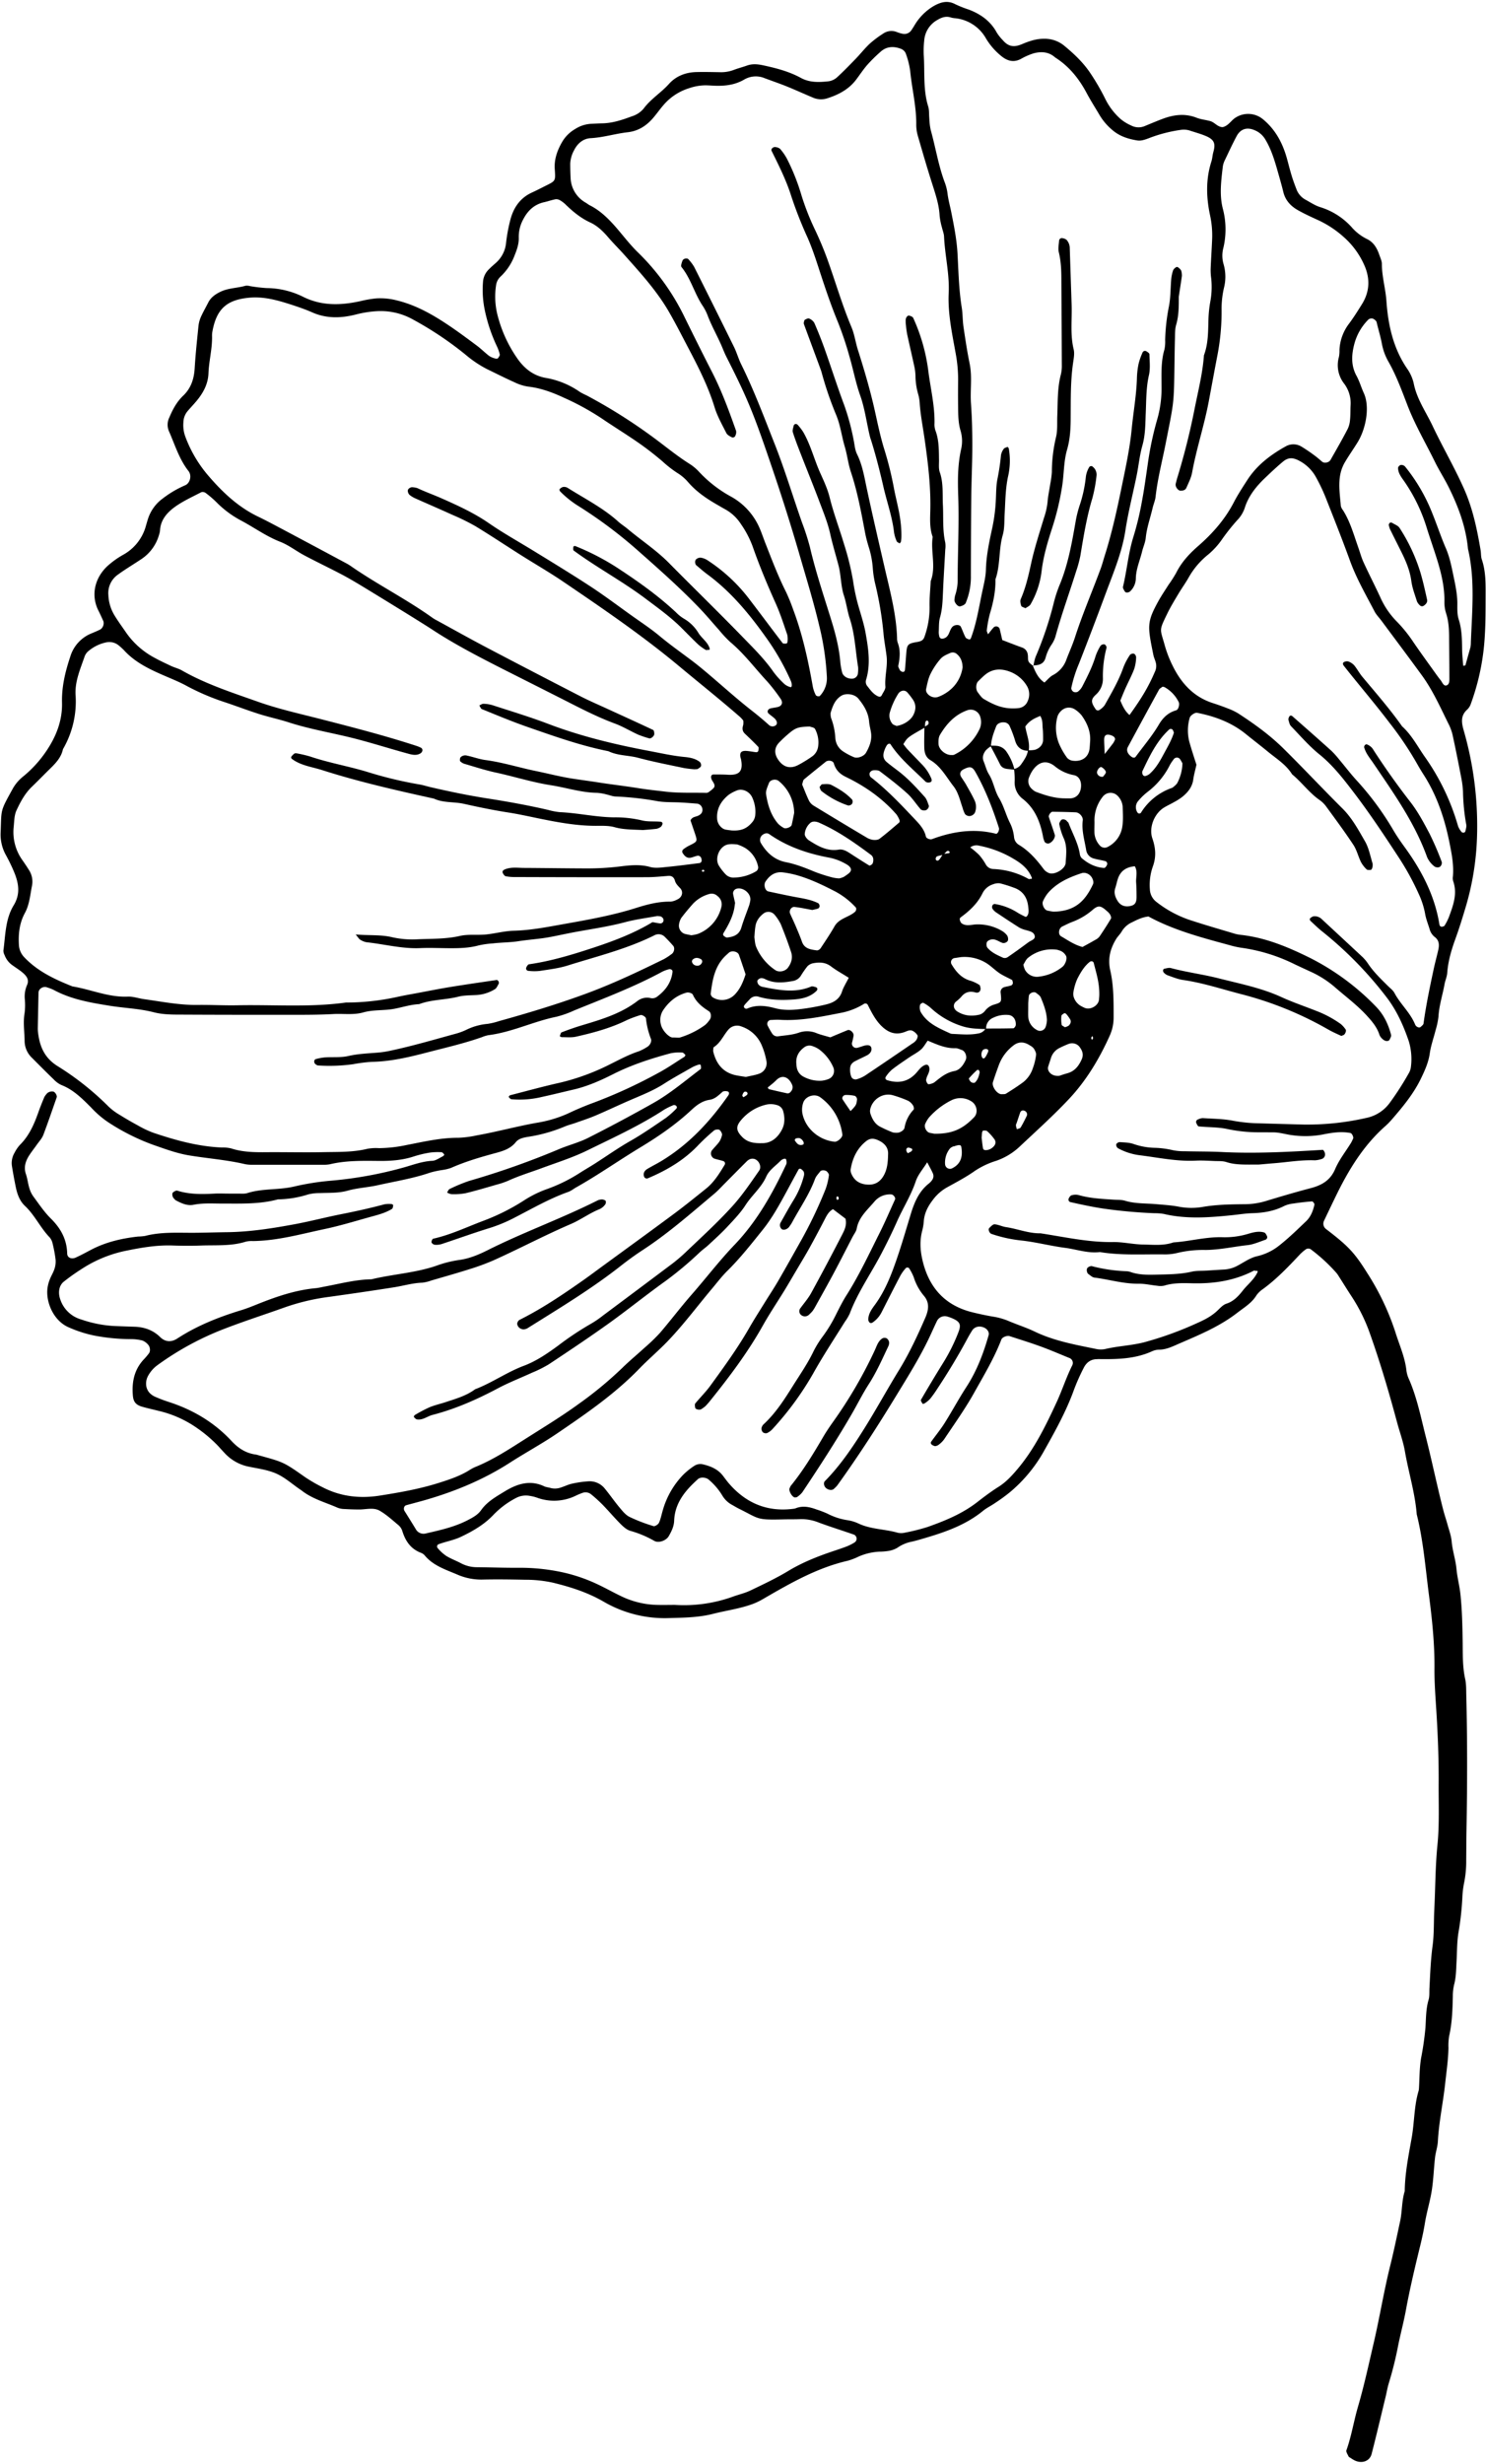 <?xml version="1.0" encoding="UTF-8"?><svg xmlns="http://www.w3.org/2000/svg" xmlns:xlink="http://www.w3.org/1999/xlink" data-name="Poppy Bouquet" height="1471.1" preserveAspectRatio="xMidYMid meet" version="1.0" viewBox="23.1 30.7 887.5 1471.1" width="887.5" zoomAndPan="magnify"><g data-name="Icelandic Poppy 4" id="change1_1"><path d="M753.42,106.59c2.92-.7,4.52-3.22,6.67-5a13.89,13.89,0,0,1,16.92,0c7.64,6.13,12,14.22,14.62,23.47,1,3.62,1.89,7.26,3,10.85.82,2.68,1.82,5.31,2.82,7.93a11.73,11.73,0,0,0,5.51,6.17c2.87,1.58,5.69,3.48,8.78,4.41a41.94,41.94,0,0,1,18.69,12,29,29,0,0,0,8.84,6.87c4.16,1.91,6.24,5.52,7.63,9.63.6,1.77,1.52,3.58,1.51,5.38,0,7.54,2.22,14.77,2.73,22.28,1,14.12,4,27.79,12.13,39.89a25.36,25.36,0,0,1,4.11,8.88c1.79,9.48,7.31,17.18,11.31,25.61,6,12.68,13.1,24.8,18.81,37.65,5.2,11.72,7.74,24,9.87,36.52.32,1.84.13,3.82.72,5.56,2.47,7.28,2.3,14.79,2.28,22.29s0,15-.44,22.51a140.59,140.59,0,0,1-8.28,41.14,8.86,8.86,0,0,1-2.11,3.57c-4.29,3.75-3.58,8-2.18,12.84a206.05,206.05,0,0,1,7.86,63.92,164.55,164.55,0,0,1-7.2,42.78c-1.75,5.84-3.57,11.67-5.65,17.39-2.41,6.65-4.41,13.34-4.92,20.44-.17,2.29-1.21,4.51-1.62,6.8-1.16,6.44-3.25,12.69-3.62,19.3a46.38,46.38,0,0,1-1.74,8.21c-1.14,4.55-2.77,9-3.43,13.62-.74,5.24-2.76,9.85-5,14.53-4.45,9.45-11,17.34-17.77,25.15a41.54,41.54,0,0,1-3.95,4c-12.87,11.43-21.63,25.76-29.08,41q-3.69,7.59-7.3,15.22a4,4,0,0,0,1,5c13.36,10.22,17,14,24.76,26.4a152,152,0,0,1,16.84,35.46c2.36,7.6,5.73,14.88,6.56,22.93a18.78,18.78,0,0,0,1.67,5.35c4.65,10.82,6.92,22.31,9.8,33.66,3.69,14.52,6.71,29.2,10.42,43.72.81,3.17,1.88,6.27,2.75,9.43s2.06,6.32,2.34,9.55c.49,5.63,2.37,11,2.89,16.55.48,5.17,1.86,10.15,2.37,15.21,1,9.32,1.18,18.73,1.32,28.11.12,7.5-.13,15,1.51,22.4.69,3.16.57,6.53.66,9.82.66,26.72.6,53.45.12,80.19-.11,6.09-.11,12.19-.17,18.29a64.5,64.5,0,0,1-1.38,14,56.58,56.58,0,0,0-.93,8.36,172,172,0,0,1-2.12,19.55c-1.12,6-1,12.14-1.33,18.23-.26,4.67-.23,9.36-1.46,14a30,30,0,0,0-.77,7c-.19,8-.42,15.92-2.21,23.76a34.83,34.83,0,0,0-.4,7c-.12,7-1.18,14-1.93,21-1.25,11.65-3.77,23.13-4.4,34.86-.17,3.24-1.33,6.42-1.69,9.66-.74,6.52-.93,13.12-1.94,19.59s-3,12.78-4.06,19.24c-.75,4.64-1.72,9.17-2.84,13.73-3.12,12.73-6.16,25.5-8.53,38.38-1.35,7.39-3.35,14.61-4.79,21.95a213.55,213.55,0,0,1-5.44,21.76c-.82,2.67-1.26,5.46-1.92,8.18-2.76,11.37-5.43,22.76-8.35,34.08-1.13,4.41-5.84,6-10.25,3.84a26.9,26.9,0,0,1-2.39-1.47c-.39-.25-.95-.46-1.12-.83-.54-1.22-1.63-2.75-1.28-3.74,3-8.43,4.36-17.25,6.84-25.8,3.68-12.59,6.45-25.41,9.43-38.19,3.62-15.51,6.12-31.23,10-46.7,2.13-8.61,3.92-17.34,5.79-26,1.28-5.94.92-12.16,2.76-18,.13-10.83,2.31-21.44,4.18-32,1.63-9.24,1.37-18.73,4.07-27.78a6.51,6.51,0,0,0,.23-1.39c.39-6.09.27-12.26,1.28-18.24a180.51,180.51,0,0,0,2.6-18.06c.37-5.61.24-11.24,1.87-16.74.65-2.19.4-4.66.53-7,.44-8.42.73-16.83,1.86-25.23.94-7,.67-14,1-21.07.68-13.1.61-26.21,1.92-39.31,1.21-12.1.64-24.38.71-36.58.08-14.5-.47-29-1.39-43.48-.53-8.39-1.18-16.81-1.11-25.22.12-14.58-1.38-29.08-3.25-43.44-2.11-16.21-3.36-32.6-7.34-48.55-1-12.66-4.81-24.8-7-37.25-1-6-3.16-11.77-4.74-17.65-4.75-17.64-9.88-35.16-16-52.41a102,102,0,0,0-11.08-22.66c-2.58-3.9-5-7.89-7.55-11.84a18.21,18.21,0,0,0-1.59-2.31,101.4,101.4,0,0,0-15.49-14.23,2.82,2.82,0,0,0-2.59,0,25.58,25.58,0,0,0-4.19,3.67c-6.75,7.18-13.56,14.28-21.55,20.14a14.88,14.88,0,0,0-4,3.87c-2.81,4.58-7.31,7.18-11.36,10.32-10.48,8.15-22.64,13.19-34.67,18.39-3.8,1.64-7.65,3.63-12.05,3.67a10.32,10.32,0,0,0-4.1.9c-10.13,4.65-20.91,4.85-31.74,4.71-.47,0-.94,0-1.41.05-3.69.06-6.22,2.07-7.77,5.17a121.33,121.33,0,0,0-5.73,12.82c-4.76,13.32-11.63,25.52-18.54,37.8a87.66,87.66,0,0,1-19.72,23.56,103.68,103.68,0,0,1-9.08,6.61c-2.3,1.6-4.9,2.81-7.06,4.58-10,8.19-21.9,12.48-34.09,16.08-3.14.93-6.28,1.89-9.47,2.55a22.26,22.26,0,0,0-7.62,3.44,15.52,15.52,0,0,1-5.17,1.86,37.22,37.22,0,0,1-5.6.46A35.33,35.33,0,0,0,536,960a39,39,0,0,1-6.55,2.53c-18.57,4.25-34.78,13.67-51,23.07a38.6,38.6,0,0,1-6.32,2.94c-7.53,2.69-15.47,3.74-23.16,5.7-8.78,2.24-17.58,2.28-26.49,2.54a72.57,72.57,0,0,1-39-9.89c-9.5-5.48-19.61-8.69-30.14-11.26a76.41,76.41,0,0,0-16.74-1.75c-8.44-.17-16.89-.3-25.33-.1a35.8,35.8,0,0,1-15.08-3c-6.83-2.93-14.16-5.2-19.26-11.21a5.68,5.68,0,0,0-2.22-1.69c-6.29-2.31-9.52-7.12-11.38-13.25a7.64,7.64,0,0,0-2.37-3.43c-3.59-3-7.09-6.23-11.1-8.53-3.78-2.17-8.29-.66-12.47-.74-2.82,0-5.63-.1-8.44-.27a12.29,12.29,0,0,1-4.13-.74c-7.25-3.22-15.08-5.23-21.48-10.24-.37-.28-.76-.54-1.15-.8-4.64-3.18-8.95-7.08-14-9.34s-10.75-3-16.24-4.12a26.7,26.7,0,0,1-14.54-8c-1.29-1.36-2.54-2.76-3.8-4.15a81.58,81.58,0,0,0-12.8-10.94,66,66,0,0,0-23-10.28c-3.18-.8-6.38-1.51-9.54-2.39-4.08-1.14-5.5-3-5.82-6.76-.71-8.31.92-15.86,6.94-22a41.85,41.85,0,0,0,2.69-3.23c.94-1.2.72-3.92-.58-5.19a8.4,8.4,0,0,0-3.34-2.42,27.47,27.47,0,0,0-6.94-.84A117.27,117.27,0,0,1,78.91,828a74.78,74.78,0,0,1-14.64-4.76c-8.87-3.69-13.74-14.51-12.86-23.05a22.19,22.19,0,0,1,1.35-5.42c.82-2.19,2.13-4.2,2.85-6.41a13.93,13.93,0,0,0,.7-5.49,77.9,77.9,0,0,0-1.78-9.67,8.31,8.31,0,0,0-1.8-3.75c-5.55-5.76-8.86-13.25-14.73-18.76-3.18-3-4.59-7-5.47-11.23s-1.6-8.27-2.29-12.43a12.06,12.06,0,0,1,1.58-8.13A20.88,20.88,0,0,1,35,714.25c5.51-5.45,8.47-12.29,11-19.41,1.09-3.09,2.31-6.13,3.58-9.15a12.41,12.41,0,0,1,1.66-2.23,4.33,4.33,0,0,1,3.86-1c1,.38,2.22,2.38,1.87,3.39-2.63,7.51-5.18,15-8,22.46-.82,2.12-2.53,3.91-3.87,5.82-1.61,2.3-3.39,4.49-4.86,6.87-2,3.29-3,6.76-1.66,10.71.92,2.64,1.19,5.51,2,8.19a16.5,16.5,0,0,0,2.33,5c3.34,4.52,6.49,9.28,10.44,13.21,6,5.9,9.67,12.5,9.87,21,.06,2.59,2.66,3.59,5.27,2.35,1.27-.61,2.54-1.21,3.8-1.85,1.67-.86,3.31-1.75,5-2.63,8.84-4.68,18.37-6.89,28.22-8a30.5,30.5,0,0,0,4.2-.36c9.68-2.53,19.56-1.83,29.39-1.89,6.57-.05,13.14-.28,19.71-.36,13.63-.17,27-2.29,40.38-4.77,9.22-1.72,18.26-4.1,27.43-5.92,8.73-1.73,17.4-3.62,26-5.93a15.24,15.24,0,0,1,4.17-.19c.41,0,1.16.49,1.14.68-.1.79-.21,1.92-.73,2.24-4,2.48-8.6,3.59-13.1,4.83-9,2.49-18,5.27-27.16,7.19-14.16,3-28.16,7-42.81,7.17a14.62,14.62,0,0,0-4.2.35c-8.68,2.75-17.65,2-26.52,2.31-5.62.22-11.27.19-16.89,0-9.94-.39-19.63,1.35-29.26,3.35a76.41,76.41,0,0,0-25.77,10.9,122.4,122.4,0,0,0-10.3,7.34c-2.93,2.36-3.44,6.53-2.2,10.25a18.46,18.46,0,0,0,12.55,12.29,72.49,72.49,0,0,0,19.22,3.9c4.22.19,8.44.33,12.66.46,5.85.18,11.06,2,15.28,6.13,3.21,3.17,6.86,3.13,10.26.92,11.92-7.76,24.94-12.89,38.44-17,3.58-1.1,7.05-2.55,10.53-3.94,10.92-4.33,22-8.05,33.79-9.13,1.86-.18,3.68-.68,5.52-1,9.2-1.72,18.3-4.15,27.74-4.3,12.73-3.09,25.95-3.76,38.46-8a68,68,0,0,1,13.58-3.49c6.06-.76,11.8-3.12,17.25-5.86,21.39-10.74,44-18.83,65.36-29.56a6.42,6.42,0,0,1,2.67-.75,3.65,3.65,0,0,1,2.5.77,2.46,2.46,0,0,1-.3,2.29,8.91,8.91,0,0,1-3.19,2.66c-6.13,2.43-11.42,6.45-17.43,9-15.5,6.68-30.41,14.58-45.79,21.51a134.25,134.25,0,0,1-14.48,5.35c-7.59,2.41-15.26,4.57-22.91,6.8a23.14,23.14,0,0,1-5.45,1.31c-5.67.17-11.07,1.83-16.61,2.71-12.95,2.05-25.93,3.93-38.92,5.74a130.2,130.2,0,0,0-26,6.09c-12.35,4.42-24.84,8.42-37.09,13.17a174.26,174.26,0,0,0-39.37,21.43,19.24,19.24,0,0,0-5.58,6.23,9.61,9.61,0,0,0-1.14,6.78,8.11,8.11,0,0,0,1.85,3.6,10.35,10.35,0,0,0,3.44,2.38,80.33,80.33,0,0,0,7.87,3c14.55,4.68,27.33,12.22,37.76,23.47,4,4.28,8.57,7.23,14.42,8a9.37,9.37,0,0,1,1.36.35c15,4.14,15.1,4,27.72,12.9a90.6,90.6,0,0,0,10.9,6.33c10.89,5.62,22.45,6.78,34.23,4.91,12-1.9,24-4,35.66-7.75,6.28-2,12.46-4.08,18.05-7.66a23.77,23.77,0,0,1,3.77-1.9c10.44-4.32,19.83-10.52,29.32-16.53C347.52,883,358.39,876.44,368.6,869a226.5,226.5,0,0,0,26-21.45c4.34-4.27,9.06-8.14,13.55-12.27a108,108,0,0,0,9.11-8.78c6.4-7.47,12.34-15.34,18.82-22.75,8.65-9.87,16.61-20.32,25.7-29.83,13.45-14,22.81-30.82,31-48.3a5,5,0,0,0-.17-2.62c-.16-.91-2.13-.5-3.42.83-2.93,3-6.72,5.45-8.44,9.32-2.93,6.59-8.54,11.09-12.36,17-3,4.68-7,8.8-10.82,12.91-3.51,3.77-7.35,7.23-11.12,10.75-1.71,1.6-3.65,2.94-5.37,4.52a208.09,208.09,0,0,1-20.43,17.15c-11.43,8.17-22.35,17-33.77,25.22-11.8,8.45-23.89,16.51-36,24.55a73.35,73.35,0,0,1-10,5c-6.81,3.14-13.84,5.85-20.44,9.36-12.48,6.62-25.3,12.31-39,15.85-3.15.81-5.84,3.27-9.33,2.69-.68-.11-1.31-.86-1.82-1.44-.12-.14.24-1,.57-1.18a86.83,86.83,0,0,1,8.63-4.56c3-1.27,6.24-2,9.35-3,6.22-2.07,12.59-3.79,18-7.81,10.09-3.84,18.95-10.2,29.07-14,7.52-2.82,14.14-7.38,20.57-12.09a180.18,180.18,0,0,1,19.87-13.2,61.72,61.72,0,0,0,6.95-4.79q20.85-15.54,41.65-31.16a100.73,100.73,0,0,0,8.5-7.38c9.16-8.7,18.49-17.25,27-26.62,6-6.62,10.95-14,16.05-21.31,1.55-2.22.09-5.88-2.67-6.9a4.35,4.35,0,0,0-2.67,0,6.2,6.2,0,0,0-2.26,1.57c-4.33,4.3-8.61,8.65-12.92,13-2,2-3.89,4.1-6,5.91-14,11.73-27.71,23.86-43.07,33.88-4.31,2.81-8.5,5.85-12.54,9-17.7,14-37,25.59-56.06,37.54a5,5,0,0,1-2.63.79,4.09,4.09,0,0,1-2.47-1,3.57,3.57,0,0,1-1.22-2.38,3.11,3.11,0,0,1,1.38-2.29c13.46-6.72,25.88-15.12,38.15-23.74,3.84-2.7,7.58-5.52,11.36-8.28,14-10.24,28.05-20.41,42-30.75,6.77-5,13.33-10.32,19.91-15.6,4.82-3.87,8-9.08,11.15-14.3a1.5,1.5,0,0,0-1-2.18c-1.76-.6-3.64-.87-5.39-1.51a3.35,3.35,0,0,1-1.32-4.77c1.48-1.81,3.19-3.44,4.55-5.34a13.2,13.2,0,0,0,1.54-3.83c.29-.95-1.1-3.27-2-3.31a4.17,4.17,0,0,0-2.63.43,119.5,119.5,0,0,0-9.28,8.57c-8.5,9.09-18.91,15.23-30.22,20a1.73,1.73,0,0,1-2.41-.9,3.78,3.78,0,0,1,0-2.57,4.72,4.72,0,0,1,1.86-2c2.82-1.68,5.77-3.14,8.57-4.84,16.35-9.9,29-23.55,39.85-39.09.67-1,.61-2-.31-2.37a5.21,5.21,0,0,0-2.55-.07c-.41.05-.79.48-1.14.79-2.12,1.86-4.16,3.82-7.13,4.26-4.39.64-7.74,3.14-10.87,6.06-9.3,8.68-19.7,15.82-30.57,22.39-12.83,7.75-25.09,16.42-38.17,23.77-1.64.92-3.14,2.18-4.88,2.79-11.55,4.11-22.09,10.29-32.94,15.83A89.44,89.44,0,0,1,315,764.05c-9.39,2.91-18.64,6.27-28,9.36a10.83,10.83,0,0,1-4.12.48,2.69,2.69,0,0,1-2.05-1.38c-.18-.64.46-2.14,1-2.25,10.58-2.34,20.3-7.09,30.37-10.84a127.38,127.38,0,0,0,23.83-12,65.87,65.87,0,0,1,13.83-6.82,95.51,95.51,0,0,0,20.11-10c2.77-1.75,5.62-3.38,8.38-5.15,7.1-4.54,14-9.44,21.3-13.59s14.24-9,21.22-13.76a53.69,53.69,0,0,0,6.24-5.57,1.2,1.2,0,0,0,.17-1.14,1.76,1.76,0,0,0-2.46-.68,39.27,39.27,0,0,0-5,2.48c-14.57,9.52-30.39,16.73-45.95,24.36-8.81,4.31-18.28,7.28-27.51,10.69-6.59,2.43-13.32,4.46-19.73,7.4a47.18,47.18,0,0,1-6.64,2.26c-6.3,1.81-12.58,3.71-18.95,5.23a38.1,38.1,0,0,1-8.36.55,7.59,7.59,0,0,1-2.56-1c.49-.71.83-1.77,1.5-2.08a97.5,97.5,0,0,1,11.66-4.84,483.1,483.1,0,0,0,54.26-19.21c5.63-2.3,11.62-3.83,17-6.57Q394,700.13,413,689.43c10.24-5.74,19.19-13.41,28.54-20.45.42-.31.18-1.58.1-2.39,0-.15-.8-.41-1.12-.3a21.78,21.78,0,0,0-3.9,1.57c-5.7,3.25-11.48,6.39-17,9.93-6.36,4.09-13.33,6.79-20.2,9.76s-13.66,6.21-20.55,9.15c-3.87,1.65-7.89,2.95-11.86,4.36-2.2.79-4.5,1.33-6.65,2.23a92.2,92.2,0,0,1-21.59,6.11c-2.83.45-5.81,1-7.62,3.22-3.2,4-7.68,5.31-12.14,6.52-9.05,2.45-18,5.07-26.61,8.89a27.8,27.8,0,0,1-5.44,1.26,57.49,57.49,0,0,0-6.85,1.48c-10.22,3.53-20.87,5.2-31.36,7.55-5.93,1.33-12.12,1.61-17.95,3.24-5.59,1.57-11.14,1.23-16.74,1.47a27.32,27.32,0,0,0-7,.82,62.4,62.4,0,0,1-18,2.93c-11,3-22.32,2.49-33.56,2.51-5.62,0-11.21-.4-16.83.72-3.75.75-7.31-.91-10.64-2.7-.39-.21-.65-.67-1-1-1-.82-1.39-3.08-.55-3.74.69-.53,1.8-1.19,2.47-1,7.29,2.29,14.74,2.19,22.24,1.77,2.8-.15,5.63,0,8.44,0,1.88,0,3.76,0,5.63,0s3.88.22,5.6-.32c9.05-2.87,18.62-1.74,27.79-3.88a153.7,153.7,0,0,1,22.16-3.52,237.24,237.24,0,0,0,42.74-7.7c5.85-1.59,11.51-3.87,17.73-4.16,2.17-.1,4.28-1.73,6.38-2.74a2,2,0,0,0,.8-1c-.48-.54-1.07-1.37-1.65-1.39a35.32,35.32,0,0,0-7,.24,65,65,0,0,0-9.55,2.28c-6.78,2.24-13.72,2.74-20.8,2.68-9.84-.09-19.7-.32-29.39,2a19,19,0,0,1-4.21.28q-21.12,0-42.23,0a18.92,18.92,0,0,1-4.2-.36c-11-2.58-22.21-3.38-33.29-5.21-7.45-1.23-14.49-3.86-21.56-6.32a129,129,0,0,1-27.5-13.92A59.36,59.36,0,0,1,77.57,692c-5.32-5.33-10.57-10.66-17.8-13.49a14.58,14.58,0,0,1-4.52-3.29c-4.39-4.23-8.68-8.56-13-12.9a14,14,0,0,1-4.45-10c-.07-5.61-1-11.18,0-16.84a38.71,38.71,0,0,0,.1-8.41,17.2,17.2,0,0,1,1.34-8.23c1.46-3.18-.32-5.46-2.5-7.33s-4.58-3.25-6.81-4.95A12.61,12.61,0,0,1,25.87,601a6.1,6.1,0,0,1-.75-2.68c1.26-9.22,1.12-18.85,6.15-27.1,4.2-6.88,2.95-13.45.15-20.13a105,105,0,0,0-4.93-10.12,25.28,25.28,0,0,1-3-13.55c.54-13.65-.41-12,6.92-25.28a24.82,24.82,0,0,1,6.16-7.55,70.32,70.32,0,0,0,14.21-15.49c5.92-8.78,9.62-18.2,9.36-28.9-.24-9.54,1.95-18.54,4.95-27.52a21.69,21.69,0,0,1,12.89-13.92c1.72-.71,3.43-1.45,5.1-2.27a4.56,4.56,0,0,0,1.77-4.91c-1-2.14-1.92-4.28-3-6.37-4.78-9.57-1.86-20,5.73-26.82a51.48,51.48,0,0,1,9.14-6.49,28.09,28.09,0,0,0,13.52-17.23c.54-1.79,1-3.63,1.66-5.37a24.22,24.22,0,0,1,8.43-11,61.92,61.92,0,0,1,13.29-7.83c3-1.2,4.18-5.82,2.07-8.51-5.62-7.16-8.13-15.77-11.72-23.88a9.77,9.77,0,0,1,.27-8.16c2-4.76,4.41-9.29,8.25-12.95,4.66-4.43,6.5-10,6.88-16.38.51-8.41,1.41-16.8,2.26-25.18a18.26,18.26,0,0,1,1.41-5.39c1.33-3,3-5.86,4.47-8.77,1.59-3.07,4.25-4.9,7.27-6.36,4.74-2.29,10-2.14,15-3.6a7.33,7.33,0,0,1,2.75.25,95,95,0,0,0,9.74,1.15A49.9,49.9,0,0,1,204,207.84c11.18,5.63,22.67,5.21,34.32,2.66a66.13,66.13,0,0,1,9.66-1.66,39.75,39.75,0,0,1,12.5,1.31c11.61,2.87,21.73,8.8,31.41,15.35,5.41,3.66,10.69,7.6,15.95,11.52,2.62,1.95,4.93,4.32,7.54,6.29a12.53,12.53,0,0,0,3.81,1.5,1.48,1.48,0,0,0,1.28-.2c.5-.7,1.25-1.64,1.1-2.31a24.4,24.4,0,0,0-1.88-5.21,96.7,96.7,0,0,1-7.35-22.66,59.35,59.35,0,0,1-.77-15.39,11.36,11.36,0,0,1,3.45-7.48c1.31-1.35,2.73-2.58,4.14-3.82a18.3,18.3,0,0,0,6.21-12.21,97.82,97.82,0,0,1,2.59-13.8c1.89-7.08,5.75-12.78,12.68-16,3-1.37,5.9-2.88,8.83-4.35,5.5-2.75,5.43-2.75,4.95-9.76-.39-5.78,1.45-11,4.31-16a21.45,21.45,0,0,1,7.86-7.88,19.64,19.64,0,0,1,9.24-3.1c2.34-.09,4.69-.26,7-.3,6.21-.11,12-2.09,17.7-4.21a14.63,14.63,0,0,0,7-4.63c4.23-5.74,10.38-9.42,15.08-14.67,4.25-4.74,10-6.94,16.35-7.1,4.68-.12,9.37,0,14,.07a21.18,21.18,0,0,0,8.26-1.31c2.62-1,5.36-1.7,8-2.64,3.22-1.15,6.34-.87,9.66-.15,7.82,1.68,15.51,3.67,22.59,7.54,5.24,2.86,10.87,2.6,16.47,2a9.54,9.54,0,0,0,5-2.31c3.81-3.46,7.4-7.18,11-10.89,2.92-3,5.55-6.38,8.62-9.27a62,62,0,0,1,7.82-5.89,8.69,8.69,0,0,1,8-1.18,21.15,21.15,0,0,0,4,1.21,5,5,0,0,0,4.91-2c1.09-1.52,2-3.19,3-4.71a33,33,0,0,1,10.06-9.67c4.21-2.46,8.48-3.87,13.29-1.31a64.16,64.16,0,0,0,7.83,3.12c7.25,2.71,13.24,6.92,17,13.92A27.41,27.41,0,0,0,622,54.68c3.16,3.69,6.39,4.5,11.25,2.47,4.36-1.83,8.65-3.37,13.52-3.3a18.29,18.29,0,0,1,11.75,4c5.79,4.77,11.26,9.87,15.54,16.17a136.22,136.22,0,0,1,9.19,15.8A39,39,0,0,0,692.65,102a27.42,27.42,0,0,0,6,3.62,9.52,9.52,0,0,0,8.16.35c3.47-1.44,6.93-2.9,10.44-4.23,6.76-2.57,13.56-3.48,20.58-.71,2.58,1,5.47,1.24,8.15,2S750.31,106.68,753.42,106.59Zm-167.1,434c.89-.12,1.78-.27,2.68-.37,1.43-.14,1.73-.66.73-1.4a1.34,1.34,0,0,0-1.26.19,20,20,0,0,0-1.81,2c-1.27.29-2.56.54-3.81.92a1.52,1.52,0,0,0-.79.92,1.47,1.47,0,0,0,0,1.18c.51.74,1.36.71,2.07-.16S585.6,541.67,586.32,540.58Zm25.44,104.18c5.51,0,11,0,16.52-.14.54,0,1.43-1.23,1.48-1.94.25-3.34-1.68-5.74-4.32-6a17.22,17.22,0,0,0-9.37,1.75,6.67,6.67,0,0,0-4,6.67c-4.66-.16-9.32-.19-13.87-1.59A49,49,0,0,1,579,632.49a21,21,0,0,0-4.54-3.08c-.34-.18-1.8.74-1.88,1.28a6.89,6.89,0,0,0,.29,4c3.88,7,10.9,9.85,17.69,13a3.78,3.78,0,0,0,1.37.29c5.12.21,10.25.77,15.37-.24A6.09,6.09,0,0,0,611.76,644.76Zm25.31-166.14a17.42,17.42,0,0,0,4.11-.26c3.07-.94,4.9-3.29,4.89-6,0-2.31,0-4.63-.24-6.92s.17-4.65-1.44-7.3c-3.24,1.33-6.45,2.71-8.93,6.32.65,4.55,2.93,9.35,2,14.5-4.16,0-6.86-1.91-8.07-6a69.73,69.73,0,0,0-3.39-9,3.81,3.81,0,0,0-3.37-2c-2-.14-4,.8-4.56,2.36-1.51,3.84-2.95,7.71-3.13,11.91a15.3,15.3,0,0,0-3.13,2.52c-1.39,1.9-2.28,4-1.24,6.5s1.7,5.42,3.16,7.74c2.76,4.43,3.37,9.75,6,14.1,2.95,4.86,4.18,10.39,6.77,15.36a24.44,24.44,0,0,1,2.23,8,6,6,0,0,0,2.82,4.6c6.13,3.67,10.7,8.93,14.91,14.59a7.27,7.27,0,0,0,3.28,2.36c3.37,1.19,9.59-2.57,9.8-6,.32-5.09,1.07-10.2-1.28-15.14a39.42,39.42,0,0,1-2.5-8c-.17-.7.5-1.75,1-2.42.79-1,2.84-.55,3.58.55.25.38.77.63.92,1,2.3,6.1,5.59,11.83,6.73,18.36a4.68,4.68,0,0,0,1,2.55c3.89,3.39,8.34,5.69,13.58,6,.54,0,1.38-1.08,1.66-1.82a1.63,1.63,0,0,0-1-2.25c-2.23-.6-4.54-.91-6.77-1.54a6.16,6.16,0,0,1-4.61-4.82c-.94-5.94-2.87-11.77-2.07-18,.27-2.12-2.06-4.67-4.14-4.77-4.65-.22-9.3-.28-13.95-.36-1,0-2.5,2.17-2.19,3.11,1.17,3.51,2.4,7,3.53,10.54.55,1.72-1.45,4.76-3.67,5.31a2.61,2.61,0,0,1-2.33-.92,14.29,14.29,0,0,1-1.13-3.95c-1.7-8.42-4.83-16.05-11.78-21.62a12.3,12.3,0,0,1-5-11,56.26,56.26,0,0,0-.39-7A7,7,0,0,0,633,487C634.8,484.41,636.62,481.84,637.07,478.62ZM575.2,464.67a17.21,17.21,0,0,0,2.17-1.36,1.68,1.68,0,0,0,.33-1.24,1.45,1.45,0,0,0-.53-1c-.69-.39-1.31.09-1.5,1.26a21.84,21.84,0,0,0-.11,2.69c-10.44,5.9-10.44,5.9-12.95,10,.83,1,1.62,2.16,2.57,3.17,2.89,3.06,5.85,6.06,8.75,9.11a26.46,26.46,0,0,1,5.36,8.15c.46,1.1.36,2-.75,2.32a3.18,3.18,0,0,1-2.57-.29c-7.25-7.21-15.32-13.66-21-22.4-.46-.71-1.59-.34-2.23.62a13.67,13.67,0,0,0-1.25,2.51c-1.34,3.41-1,5.66,1.31,7.58,2.15,1.79,4.41,3.45,6.64,5.15,6,4.55,11,10.06,16,15.63,1.17,1.31,1.67,3.25,2.34,4.95.42,1.06-.85,2.9-2.15,3a3.47,3.47,0,0,1-2.57-.53c-2.78-3.13-5-6.78-8.12-9.57-5.18-4.7-10.78-9-16.35-13.21-.94-.73-2.64-.7-3.95-.61a2.86,2.86,0,0,0-2.08,1.47,2.75,2.75,0,0,0,.46,2.53c9.68,7.45,18,16.28,26.36,25.12,2.9,3.08,5.78,6.12,6.71,10.48.23,1.05,2.5,1.92,3.57,1.52,12.51-4.66,25.24-6.58,38.42-3.19.27.07.77-.49,1.05-.85a3.4,3.4,0,0,0,.51-1.22,2.8,2.8,0,0,0,.09-1.37c-3.73-11.58-8.08-22.91-14.11-33.53-1.92-3.38-3.45-3.33-7-1.57-2,1-2.6,2.68-1.49,4.53,1,1.59,2.09,3.09,3,4.71,1.83,3.25,3.74,6.47,5.26,9.86a9.32,9.32,0,0,1-.06,6.85,4,4,0,0,1-3.44,2,3.77,3.77,0,0,1-2.39-1.12A16.61,16.61,0,0,1,598,513c-1.55-4.4-2.53-9.16-5.42-12.86-4.28-5.47-7.53-11.88-13.83-15.61-2.65-1.57-3.54-4.34-3.62-7.22C575,473.07,575.15,468.87,575.2,464.67ZM639.89,428c1.6,3.89,3.24,7.75,7,10.2,1.75-1.57,3.22-3.47,5.16-4.48a16.71,16.71,0,0,0,8-9.37c1.66-4.38,3.62-8.66,5.06-13.11,4.46-13.84,10.23-27.17,15.26-40.79,1-2.63,1.68-5.35,2.52-8,4.25-13.41,7.27-27.13,10.09-40.89,2.35-11.47,4.88-23,6-34.6,1-10.25,2.87-20.42,3.15-30.74a47.1,47.1,0,0,1,1-8.38,38.38,38.38,0,0,1,2.31-6.58,1.58,1.58,0,0,1,2.36-.8c.72.41,1.77,1.13,1.79,1.73.08,4.19.61,8.55-.31,12.56-1.69,7.43-1.56,14.91-1.88,22.39-.27,6.55-.18,13-2,19.5-1.67,5.81-2.22,11.94-3.43,17.89-2.23,11-5.06,21.87-6.75,33-2,13-7.2,25.22-11.74,37.47q-7.8,21.06-16,42a77.09,77.09,0,0,0-4.59,14.6,2.82,2.82,0,0,0,1.39,2.17,2.87,2.87,0,0,0,2.56-.1,9.73,9.73,0,0,0,2.66-3.15c3-5.84,6-11.69,7.9-18a29.87,29.87,0,0,1,3-6.28,2.66,2.66,0,0,1,2.38-.83,2.35,2.35,0,0,1,1.2,2,66.44,66.44,0,0,0-2.19,18.08,12.59,12.59,0,0,1-4.24,10c-3.09,2.87-2.86,4.56-.17,8.52a1.64,1.64,0,0,0,2.51.46,10.47,10.47,0,0,0,3-2.8c4.12-7.36,8.4-14.64,11.2-22.67a37.59,37.59,0,0,1,3.93-7.37,2.59,2.59,0,0,1,2.46-.6,2.78,2.78,0,0,1,1.16,2.26,24.91,24.91,0,0,1-1.16,6.87c-1.5,3.93-3.5,7.67-5.23,11.52-1.13,2.53-2.14,5.11-3.05,7.3,1.5,3.55,2.91,6.47,5.5,8.62,7.56-10.54,11.44-17.08,15.4-26.4a7.9,7.9,0,0,0,.45-4.09c-.29-1.82-1.24-3.54-1.61-5.36-3.51-17.35-4-19.48,3.08-32.31,1.82-3.26,3.93-6.36,5.93-9.52a79,79,0,0,0,4.54-7.06c3.2-6.43,7.84-11.48,13.24-16.18,8.5-7.41,15.94-15.82,21.22-26,2.37-4.56,5.2-8.9,8-13.24,5.71-8.93,13.89-15.15,23-20.22a9.24,9.24,0,0,1,9.44.13,96.75,96.75,0,0,1,8.12,5.53c1.52,1.09,2.87,2.4,4.34,3.56,1.28,1,4,.45,4.91-1.18,3.47-6.11,7-12.22,10.22-18.44a14.93,14.93,0,0,0,1.41-5.38c.29-2.8.19-5.63.32-8.44a19.4,19.4,0,0,0-3.79-13.19,17.87,17.87,0,0,1-3.15-16,20.23,20.23,0,0,0,.32-4.21A27.86,27.86,0,0,1,828.76,224c2.79-3.74,5.29-7.72,7.76-11.7,4.89-7.84,4.9-16,1-24.16a48.25,48.25,0,0,0-11.64-15.7,61.77,61.77,0,0,0-15.11-10.12c-4.26-1.95-8.55-3.89-12.62-6.2s-7.36-5.74-8.56-10.66c-1-4.1-2.17-8.15-3.32-12.2-1.93-6.77-3.91-13.5-7.65-19.59a13.09,13.09,0,0,0-6.33-5.28c-4.5-1.91-8.34-.73-10.67,3.67-2.42,4.55-4.59,9.24-6.81,13.9a13.19,13.19,0,0,0-1.37,4c-1,8.4-2.13,17-.06,25.19a48.13,48.13,0,0,1,.35,23.6,18,18,0,0,0,.15,9.72,26.94,26.94,0,0,1,.26,13.92,56,56,0,0,0-1.47,12.55,137.31,137.31,0,0,1-2.48,27.9c-1.78,9.17-3.45,18.38-5.18,27.58-2.69,14.27-7.32,28.09-9.93,42.39-.57,3.16-2.13,6.16-3.43,9.15-.6,1.38-2.07,1.74-3.54,1.7s-3.25-2.42-2.83-4.12c.33-1.36.68-2.72,1.09-4.06A412.67,412.67,0,0,0,736.6,274.6c2.1-10.56,4.77-21,5.55-31.8,2.72-7.19,2.45-14.73,2.72-22.22a71.2,71.2,0,0,1,1.07-9.77,47.65,47.65,0,0,0,.53-14,36.9,36.9,0,0,1-.32-5.55c.24-6.09.67-12.16.91-18.25a56.57,56.57,0,0,0-1.3-13.93c-2.25-10.65-2.57-21.38.85-32,.57-1.77.62-3.7,1.13-5.5,1.44-5.14.73-7.58-4.87-9.84-3-1.23-6.2-2.08-9.31-3.13a12,12,0,0,0-5.49-.33,85.29,85.29,0,0,0-19,5c-2.23.82-4.45,1.65-6.83,1.26-5.14-.84-10-2.34-14.18-5.7a35,35,0,0,1-8.28-9.48C677.22,95,674.4,90.62,672,86.08c-4.51-8.4-10.27-15.63-18.36-20.84-.39-.25-.74-.58-1.11-.86-3.67-2.85-7.89-2.95-12.06-1.85a38.38,38.38,0,0,0-7.7,3.39c-4.37,2.26-8.11,1.15-11.67-1.76a39.62,39.62,0,0,1-9.16-10.55,23.92,23.92,0,0,0-18.09-12,14.27,14.27,0,0,1-2.78-.45c-2.95-1-5.54-.09-8,1.37a15.34,15.34,0,0,0-8,12.54,55.3,55.3,0,0,0-.27,8.43c.69,10.26-.47,20.66,2.65,30.74.68,2.19.44,4.66.67,7a41,41,0,0,0,.82,7c2.92,10.37,4.56,21.08,8.35,31.23A29.47,29.47,0,0,1,589,146.2c.44,3.74,1.47,7.34,2.2,11,1.65,8.25,3.32,16.6,3.77,25,.58,10.76.82,21.52,2.53,32.2.59,3.69.48,7.49,1,11.2,1.09,7.4,2.19,14.81,3.7,22.13,1.64,7.94.25,15.91.8,23.85.33,4.68.57,9.37.68,14.06.13,5.62.17,11.25.08,16.87-.13,8.44-.5,16.88-.59,25.32-.15,15.48-.19,31-.23,46.45a40.16,40.16,0,0,1-3.09,16.45c-.44,1-2.12,1.74-3.36,2-1.41.3-3.53-2.42-3.35-3.91a13.15,13.15,0,0,1,.44-2.75,28.72,28.72,0,0,0,1.47-9.69c.05-16.42.92-32.82.35-49.26-.32-9.34-.38-18.73,1.67-28a21.89,21.89,0,0,0-.25-11.16c-1.41-4.57-1.43-9.26-1.49-13.95-.08-5.63-.06-11.26,0-16.89a85.41,85.41,0,0,0-1.45-15.35c-2.15-12-4.77-23.92-4.18-36.22.54-11.32-2.26-22.36-2.77-33.6-.08-1.84-.86-3.63-1.27-5.46a41.48,41.48,0,0,1-1.37-6.88c-.32-6.66-2.44-12.85-4.42-19.11-3-9.36-5.74-18.79-8.46-28.22a24.16,24.16,0,0,1-1.09-6.93c.17-10.87-2.55-21.4-3.6-32.12a49.14,49.14,0,0,0-2.75-10.84,5.23,5.23,0,0,0-3-2.62c-4.21-1.55-8.37-1.37-11.87,1.76a92.75,92.75,0,0,0-8,7.88c-2.46,2.82-4.52,6-6.8,9-4.48,5.83-10.72,9-17.53,11.12a12.2,12.2,0,0,1-8.29-.61c-5.18-2.17-10.3-4.52-15.51-6.63-4.33-1.75-8.78-3.25-13.16-4.9a13.68,13.68,0,0,0-12.22.8c-6,3.49-12.4,4-19,3.63-1.41-.08-2.81-.17-4.22-.18a30.91,30.91,0,0,0-9.62,1.69,32.83,32.83,0,0,0-15.14,9.82c-2.17,2.46-4.05,5.16-6.16,7.66-4.06,4.82-8.95,8.11-15.45,8.85-7.42.84-14.6,3.13-22.15,3.54-4.35.23-7.75,3-9.83,7.1a18.51,18.51,0,0,0-2.35,8q0,4.22.21,8.43a17.7,17.7,0,0,0,9.06,15c.8.47,1.53,1.1,2.36,1.52,6.42,3.23,11.37,8.19,16,13.53,4.3,5,8.27,10.25,13,14.8a137.56,137.56,0,0,1,27.72,38.61c5.39,10.94,10.82,21.86,16.38,32.71,5.78,11.3,10.13,23.18,14.34,35.11a4.42,4.42,0,0,1-.4,2.67,1.61,1.61,0,0,1-2.29,1.05c-1.16-.63-2.6-1.37-3.14-2.45-2.51-5-5.36-10-7-15.31-3.72-12.21-9.4-23.49-15.3-34.7-3.92-7.46-7.73-15-11.93-22.28-7.3-12.67-17.13-23.4-26.79-34.23-3.12-3.5-6.48-6.79-9.52-10.34s-6.42-6.89-10.76-8.89c-5.64-2.6-10.32-6.44-14.71-10.72a16.72,16.72,0,0,0-3.33-2.53,4.26,4.26,0,0,0-2.66-.61c-2.29.43-4.5,1.23-6.77,1.74-5.94,1.32-9.83,5-12.57,10.3a21.7,21.7,0,0,0-2.64,10.8c.13,3.86-1.14,7.34-2.55,10.85a33.37,33.37,0,0,1-8.57,12.7,8.67,8.67,0,0,0-2.43,4.9,45.11,45.11,0,0,0,.59,16.78,79.16,79.16,0,0,0,12,26.83c4.14,6,9.5,10.37,16.87,11.72a50.39,50.39,0,0,1,20.64,8.45,34,34,0,0,0,3.76,1.92,321.09,321.09,0,0,1,43.78,28c6,4.56,11.84,9.2,18.22,13.19a28.26,28.26,0,0,1,5.33,4.51,75.33,75.33,0,0,0,18.76,14.64,39.19,39.19,0,0,1,17.61,19.44c1.1,2.59,2,5.25,3,7.87,3.93,10,7.73,20.12,12.59,29.78a108.36,108.36,0,0,1,4.24,10.4c5.65,15,9,30.5,11.78,46.19a19.14,19.14,0,0,0,1.86,5.2,2.42,2.42,0,0,0,2.22.45,15.29,15.29,0,0,0,4.31-11.45,160.72,160.72,0,0,0-4.54-30.54c-3.23-13.66-7.34-27.12-11.26-40.61q-8-27.66-17.34-54.95c-10.94-32.32-14.63-40.85-26.74-64.79-.84-1.67-1.59-3.39-2.29-5.12-2.64-6.49-6.2-12.56-8.77-19.09a30.48,30.48,0,0,0-3.1-6.3c-5-7.34-7.1-16.31-12.77-23.33-.56-.69.13-2.64.6-3.87s2.8-1.71,3.56-.75a27.65,27.65,0,0,1,3.35,4.44q12,23.87,23.82,47.84c1.65,3.36,2.65,7,4.3,10.38,7.7,15.56,13.77,31.8,20.14,47.92,6,15.26,10.73,31,16.15,46.45a146.61,146.61,0,0,1,4.75,14.72c3.41,14.62,8.18,28.84,12.62,43.15,2.65,8.53,4.89,17.11,5.59,26.05a40,40,0,0,0,1,5.51c.56,2.54,3.55,4.26,6.6,3.87a3.63,3.63,0,0,0,2.82-2.69,19.74,19.74,0,0,0,.17-4.19c-1.61-9.69-1.87-19.58-5-29-1.45-4.43-2-9.18-3.44-13.6-1.95-5.88-1.7-12.09-3.24-18-1.66-6.34-3.58-12.59-5-19s-3.91-12.5-6.22-18.63c-3.63-9.64-7.52-19.18-11.26-28.78-1.7-4.36-3.4-8.72-4.82-13.17-.37-1.18.25-2.71.53-4.05a1.41,1.41,0,0,1,.91-.87,1.56,1.56,0,0,1,1.32.33,30.49,30.49,0,0,1,3.38,4.34c4.51,7.75,6.6,16.52,10.26,24.64,2.11,4.69,4.33,9.44,5.56,14.4,2.36,9.58,5.88,18.76,8.68,28.17a160.42,160.42,0,0,1,5.34,21.8,114.55,114.55,0,0,0,3.21,15.06c1.56,5.4,3.34,10.78,4.31,16.3,1.63,9.21,3.06,18.52.19,27.81a4.07,4.07,0,0,0,1,3.86c1.71,2.22,3.36,4.49,6,5.77,1.07.52,1.91.45,2.43-.61.82-1.67,2.28-3.46,2.15-5.09-.49-6.12,1.44-12.11.72-18.19-.55-4.64-1.5-9.25-1.87-13.91a208.75,208.75,0,0,0-4.88-29.07,58.93,58.93,0,0,1-1.5-9.7,54.19,54.19,0,0,0-2.38-12.39,82.15,82.15,0,0,1-2.12-8.16c-2.36-12.4-4.59-24.8-8.6-36.83-1.61-4.86-2.15-10.08-3.62-15-1.87-6.28-2.59-12.86-5.16-19a205.44,205.44,0,0,1-8.64-25.22c-.37-1.35-.9-2.66-1.38-4-3.08-8.35-6.18-16.7-9.24-25a2.68,2.68,0,0,1,.06-1.4c.09-.42.23-1,.54-1.18.77-.39,1.86-1,2.44-.75a6.44,6.44,0,0,1,3.16,2.58c2.24,5.14,4.33,10.37,6.21,15.66,3.91,11,7.46,22.21,11.56,33.17A139.73,139.73,0,0,1,533,293.8c.56,2.75.71,5.57,2,8.14,3.14,6.4,4.29,13.38,5.74,20.24,3.32,15.57,6.94,31.06,10.5,46.57,3.24,14.14,7.13,28.16,7.62,42.79a8.57,8.57,0,0,0,.36,2.78c1.76,4.57,1.34,9.14.38,13.79-.15.77.48,1.74.87,2.55a2.15,2.15,0,0,0,1,.93c1.13.55,2,.21,2.1-1,.33-3.25.53-6.51.79-9.77.43-5.37.87-5.88,6.62-6.86,2-.33,3.53-.9,4.23-3a51.56,51.56,0,0,0,3.07-17.85c-.13-5.14.43-10.3.68-15.46,3.31-8.66-.14-17.62,1.18-26.38-2-5.44-1.5-11.12-1.4-16.72.26-14.12-1.47-28.1-3.47-42-1-6.95-2.36-13.83-2.87-20.85a25.21,25.21,0,0,0-.89-5.54,40.84,40.84,0,0,1-1.65-11.09,29,29,0,0,0-.69-5.56c-1.37-6.4-2.88-12.77-4.26-19.17a54.79,54.79,0,0,1-.75-5.57C564,223.9,564,223,564,222c-.07-1.54,1.1-3.19,2.17-2.85.85.26,2,.65,2.32,1.32a109.32,109.32,0,0,1,9.11,32.28c1.34,10.21,3.81,20.31,3.63,30.7a11.37,11.37,0,0,0,.51,4.17c2.25,5.86,2.07,12,2.18,18.06,0,2.35-.28,4.86.47,7,2.23,6.4,1.52,13,1.85,19.52.38,7.49-.28,15,1.41,22.44a15.27,15.27,0,0,1,0,4.16c-.44,8.43-1,16.86-1.35,25.29-.24,5.15-.35,10.27-1.8,15.32-.76,2.64-.57,5.58-.73,8.38a9.71,9.71,0,0,0,.3,2.79,1.72,1.72,0,0,0,2,1.44,4.65,4.65,0,0,0,1.32-.38c2.88-1.34,2.61-4.84,4.66-6.81,1.31-1.25,4.21-1.39,4.91.09,1,2.09,1.71,4.31,2.8,6.33.36.67,1.49,1,2.33,1.29.17.06.76-.51.9-.88,3.46-9.25,4.86-19,6.94-28.58.88-4.1,1.92-8.27,2-12.44.26-8.5,2.05-16.77,3.84-25A102.56,102.56,0,0,0,617.87,329c.22-4.2.13-8.5,1-12.58a136.38,136.38,0,0,0,2.05-13.89,8.7,8.7,0,0,1,1.61-3.77c.45-.66,1.53-.92,2.37-1.23a2.25,2.25,0,0,1,.72,1.11,42,42,0,0,1-.51,16.73c-1.56,7.44-1.57,14.88-2,22.36-.22,4.21,0,8.58-1.17,12.56-2.44,8.65-1.33,17.81-4.32,26.31.15,7.11-1.33,13.93-3.37,20.71a67.92,67.92,0,0,0-1.78,9.66c-.11.77.46,1.63.72,2.45,1.15-1.42,2.22-2.92,3.48-4.24a2.22,2.22,0,0,1,3.43.84c.56,2.23,1.06,4.48,1.61,6.82,4.1,1.56,8,3.11,11.91,4.5a5,5,0,0,1,3.3,4.13c.28,1.37-.08,3,.48,4.15s1.87,1.87,2.85,2.78ZM467,460.87a22.58,22.58,0,0,0-1.79-2c-12-10.48-24.47-20.38-36.69-30.57-22-18.33-45.62-34.41-69.26-50.46-8.14-5.52-16.7-10.43-25-15.69-9.11-5.76-18.08-11.75-27.29-17.34A132.92,132.92,0,0,0,293.08,338c-7.24-3.32-14.57-6.44-21.84-9.7a14.69,14.69,0,0,1-3.59-2.17,3.67,3.67,0,0,1-1-2.39c-.05-1.25,1.75-2.37,3-2.12a11.48,11.48,0,0,1,2.73.51c4.66,2.21,9.53,3.93,14.22,6,9.84,4.35,19.62,8.82,28.57,15s18.33,11.33,27.49,17C353.85,367,365.06,373.83,376,381c8.22,5.4,16.1,11.33,24.1,17.05,5.72,4.09,11.64,7.95,17,12.43,6.14,5.11,12.63,9.7,19,14.49,3.36,2.52,6.61,5.21,9.83,7.93,8.57,7.25,16.91,14.81,25.74,21.74,3.7,2.89,7.29,5.84,10.75,9a3.2,3.2,0,0,0,3.82.22c1.44-.89,1.05-2.92-.92-4.58-1.07-.9-2.22-1.7-3.25-2.64s-.4-2.61,1.23-3c1.37-.33,2.78-.47,4.15-.78,2.76-.65,3.5-2.75,1.71-5.17a106.59,106.59,0,0,0-7.73-10c-7.35-7.85-13.75-16.59-22.07-23.56a68.43,68.43,0,0,1-6.73-7.18c-3.75-4.18-7.34-8.52-11.21-12.58-12-12.58-25-24.05-38-35.53a270.42,270.42,0,0,0-34.85-26,59.27,59.27,0,0,1-10.92-8.74c-.29-.29-.52-1.13-.36-1.29a4.36,4.36,0,0,1,2-1.35,4.19,4.19,0,0,1,2.71.44c10.28,6.5,21.23,12,30.35,20.23,1.73,1.57,3.75,2.81,5.54,4.31,8.24,6.91,17.3,12.81,24.9,20.54,14.49,14.7,29.31,29.07,43.69,43.88,6.52,6.71,13.22,13.31,18.61,21.07a52.32,52.32,0,0,0,6.62,7.28,9.39,9.39,0,0,0,3.46,1.73c1,.33,1.09-1.81.21-3.81a143.76,143.76,0,0,0-14.62-25.6c-10.07-14.19-21.07-27.52-35.21-37.93-2.26-1.66-4.36-3.54-6.51-5.34-1-.83-1.07-3-.06-3.73a4,4,0,0,1,2.49-.9,10.26,10.26,0,0,1,3.91,1.4A99.28,99.28,0,0,1,471,388.92c6.54,8.54,12.94,17.19,19.49,25.72.34.44,1.53.35,2.3.28.27,0,.65-.74.66-1.15a12.35,12.35,0,0,0-.19-4.18c-2.13-6.2-4.12-12.47-6.79-18.44-5-11.12-9.7-22.33-13.72-33.81a58.28,58.28,0,0,0-7.07-13.64,26.46,26.46,0,0,0-9-8.66c-1.65-.9-3.26-1.86-4.89-2.79-6.54-3.73-12.73-7.89-17.72-13.68a27,27,0,0,0-6.38-5.45,67.1,67.1,0,0,1-8.84-6.88c-4.63-3.95-9.45-7.72-14.45-11.19-7.31-5.08-14.92-9.73-22.27-14.75a155.16,155.16,0,0,0-22.2-12.12c-6.78-3.16-13.79-5.79-21.37-6.65a27.71,27.71,0,0,1-8-2.5c-5.56-2.49-11-5.24-16.49-7.9a67,67,0,0,1-12.8-8.57,203.23,203.23,0,0,0-31.47-21.07,39.48,39.48,0,0,0-21.55-5,64.39,64.39,0,0,0-12.45,1.95c-8.77,2.25-17.58,2.6-26.19-1.21-3.85-1.7-7.84-3.09-11.84-4.4-8.48-2.76-17-5.28-26.12-4.36C158.7,209.75,152.48,215,150,228.39a13.12,13.12,0,0,0-.26,2.79c.22,7.56-1.85,14.89-2.13,22.38-.23,5.95-2.68,10.86-6.19,15.37-2,2.58-4.34,4.92-6.45,7.43a10.78,10.78,0,0,0-2.33,6.51,19.86,19.86,0,0,0,1.06,8.29,76.68,76.68,0,0,0,13.35,23c8.51,10,18,19.12,30.12,24.95,5.07,2.44,10,5.11,15,7.75q19.25,10.23,38.44,20.54a24.31,24.31,0,0,1,2.36,1.52c15.83,10.92,33.07,19.61,48.7,30.84a23.46,23.46,0,0,0,2.44,1.41c9.86,5.39,19.67,10.89,29.61,16.12q28,14.71,56.12,29.16c5,2.57,10.17,4.79,15.28,7.13,9.36,4.3,18.75,8.55,28.06,12.94.52.24.71,1.64.67,2.48-.06,1.26-2,2.82-3,2.53a57.58,57.58,0,0,1-6.61-2.21c-4.69-2.13-9.15-4.87-14-6.66-11.48-4.25-22.21-10-33.1-15.5s-21.79-11-32.66-16.48c-14.63-7.42-29.21-14.92-43-23.93-3.91-2.56-7.88-5-11.86-7.49Q255.4,390.43,241,381.67c-4.41-2.67-8.82-5.34-13.37-7.75-7.46-3.94-15.09-7.56-22.55-11.51-5-2.63-9.5-6.24-14.68-8.26-8.4-3.27-15.59-8.57-23.44-12.72a60.14,60.14,0,0,1-14.61-10.9,60.79,60.79,0,0,0-6.38-5.48,3.07,3.07,0,0,0-2.64-.5c-5.38,2.82-11,5.33-15.89,8.88-4.52,3.3-8.39,7.62-8.76,13.86a11.89,11.89,0,0,1-.6,2.74,25.76,25.76,0,0,1-10.55,14.48c-4.67,3.13-9.53,6-14.06,9.31A13.42,13.42,0,0,0,87.83,386a25.18,25.18,0,0,0,3.59,12c2.18,3.61,4.69,7,7.08,10.5a48.17,48.17,0,0,0,16.69,14.81c3.27,1.82,6.68,3.39,10.08,5,2.12,1,4.46,1.52,6.47,2.67,14.33,8.19,30,13.23,45.41,18.69,11.88,4.21,24.28,7,36.52,10.11,19.48,5,39,10,58.12,16.24a19.92,19.92,0,0,1,2.58,1.05,1.64,1.64,0,0,1,.79,2.38,2.52,2.52,0,0,1-.86,1c-2.17,1.37-4.49,1-6.77.41-10.39-2.81-20.64-6.08-31.06-8.82-13.59-3.58-27.52-5.72-40.92-10.05-5.78-1.87-11.75-3.11-17.54-4.94-6.7-2.12-13.28-4.63-19.94-6.87a141.06,141.06,0,0,1-23.27-9.84c-4.9-2.71-10.18-4.72-15.32-7-8.19-3.61-16.12-7.61-22.28-14.37a35.14,35.14,0,0,0-3.11-2.85,8.8,8.8,0,0,0-7.91-1.81,23.77,23.77,0,0,0-10,4.9,7.76,7.76,0,0,0-2.5,3.3c-2.56,7.51-5.91,14.94-5.45,23.07A56.66,56.66,0,0,1,60.7,478c-1,4.84-4.23,8.26-7.61,11.57-3.69,3.61-7.28,7.33-11,10.91-4.14,4-6.8,9-9.15,14.07-1.33,2.84-1.32,6.37-1.64,9.62a28.81,28.81,0,0,0,5.12,20c1.35,1.92,2.66,3.86,3.9,5.85a12.78,12.78,0,0,1,1.9,9.45c-1.11,5.5-1.5,11.25-4.22,16.27-3.27,6-4,12.39-3.61,19.06a11.45,11.45,0,0,0,3.3,7.53c8,8.39,18.16,13.1,28.67,17.3,11,1.79,21.53,6.6,33.06,6.1,3.19-.14,6.43,1.06,9.67,1.51,10.65,1.48,21.22,3.61,32.06,3.46,8-.1,16,.36,23.93.2,21.54-.43,43.14,1.34,64.61-1.64a142,142,0,0,0,30.62-3.34c4.11-.91,8.26-1.62,12.4-2.39,6.44-1.21,12.87-2.49,19.34-3.55,9.23-1.5,18.48-2.84,27.73-4.19.32-.05.85.48,1.06.86a1.68,1.68,0,0,1,.13,1.34c-.68,1.17-1.25,2.67-2.31,3.31a23.56,23.56,0,0,1-10.6,3.45c-3.74.25-7.6.12-11.19,1-7.74,2-15.9,1.63-23.44,4.48-5.2.22-10.11,1.92-15.17,2.83-6,1.09-12.16.4-18.13,2.09s-12.13.63-18.21,1c-8,.44-16,.44-23.92.45-22,0-44.1,0-66.16-.12-5.6,0-11.41,0-16.77-1.37-8.69-2.25-17.6-2.5-26.37-3.91-11.62-1.87-23.09-3.8-33.59-9.5a27.58,27.58,0,0,0-3.92-1.5c-2.32-.85-5,.83-5.09,3.16q-.22,10.54-.43,21.09a18.92,18.92,0,0,0,.16,2.81c1,8.19,3.77,14.93,11.42,19.81A169.3,169.3,0,0,1,88,691.43a35.13,35.13,0,0,0,6.76,5c3.58,2.24,7.24,4.35,10.95,6.35a58.85,58.85,0,0,0,8.87,4.2c13.34,4.5,26.86,8.26,41.06,8.84a21,21,0,0,1,5.58.56c8.22,2.68,16.67,2.23,25.1,2.22,9.85,0,19.71.19,29.56,0,8.88-.2,17.83.16,26.6-2a28.51,28.51,0,0,1,7-.39,84.13,84.13,0,0,0,16.72-1.93c10.09-1.94,20.14-4.32,30.55-4.27a61.92,61.92,0,0,0,11.12-1.44c12-2.13,23.75-5.37,35.76-7.51a73.64,73.64,0,0,0,18.81-5.6c5.07-2.42,10.28-4.6,15.55-6.53a297.87,297.87,0,0,0,38.28-17.64c5.36-2.87,10.39-6.36,15.54-9.61.34-.21.72-1.05.62-1.15-.55-.57-1.23-1.4-1.88-1.41a25.52,25.52,0,0,0-6.95.44c-11.78,3.17-23.35,6.92-34.28,12.45-7.54,3.81-15.25,7.23-23.53,9.17-6.37,1.48-12.73,3.07-19.12,4.46A56.57,56.57,0,0,1,328.54,687c-.61-.06-1.15-.85-1.65-1.37,0-.05.48-.9.84-1,10-2.57,19.91-5.31,30-7.56A134.81,134.81,0,0,0,388,665.85c5.46-2.7,10.82-5.6,16.66-7.49a29.56,29.56,0,0,0,5-2.62c1.59-.88,2.8-3.21,2.23-4.73a47.78,47.78,0,0,1-3-12.24c-.1-1-2.39-2.36-3.33-2a68.27,68.27,0,0,0-7.86,2.89c-9.74,4.83-20.14,7.64-30.67,10-2.68.59-5.56.26-8.35.28-.43,0-.85-.37-1.28-.57.37-.8.55-2.09,1.15-2.32,3.9-1.51,7.85-2.91,11.86-4.12,11.67-3.51,23.36-6.92,33.27-14.5a9.38,9.38,0,0,1,8-1.82,4.66,4.66,0,0,0,3.94-.9c4.66-3.49,8-7.81,9-13.76.18-1.1.37-1.88-.6-2.38a1.93,1.93,0,0,0-1.28-.2,19.37,19.37,0,0,0-3.94,1.39C401.78,620,383.77,626.76,366,634a60,60,0,0,1-10.58,3.75c-13.79,2.8-26.58,9.24-40.64,11a19.87,19.87,0,0,0-4,1.23c-10.63,3.73-21.59,6.23-32.47,9.06s-21.79,5.43-33.14,5.64a88.24,88.24,0,0,0-11.15,1.4,103.33,103.33,0,0,1-21,.75,2.71,2.71,0,0,1-1.24-.58,2.34,2.34,0,0,1-.86-.94c-.37-1.07-.07-2.06.87-2.3a29.7,29.7,0,0,1,5.44-1c4.68-.31,9.52.19,14-.84,6-1.39,12.07-1.53,18.13-2.07a57.74,57.74,0,0,0,6.93-1.09c13.28-2.82,26.29-6.67,39.37-10.24a37,37,0,0,0,6.56-2.53A36,36,0,0,1,314.3,642a41.92,41.92,0,0,0,6.81-1.64c17.14-4.76,34.15-9.88,50.9-16,16.34-5.94,32-13.36,47.56-21a38.64,38.64,0,0,0,4.69-3.08c1.5-1,2-3.67.87-4.93-1.55-1.75-3.13-3.48-4.8-5.11a5.21,5.21,0,0,0-6.4-1.12c-16.45,8.21-34.27,12.53-51.66,18-5.32,1.69-11,2.35-16.52,3.23a30.11,30.11,0,0,1-7,0,1.44,1.44,0,0,1-1.33-2c.31-.75,1-1.83,1.58-1.92,13.05-1.86,25.66-5.68,38.06-9.76s24.75-8.74,35.73-15.41c1.77.31,3.13.61,4.51.76a1.89,1.89,0,0,0,2.05-1.52c.36-1.23-1-2.78-2.37-2.76a9.81,9.81,0,0,0-1.4-.12c-6.44,1.19-13,2-19.28,3.7-11.33,3-23,4.44-34.41,6.76-5.05,1-10.08,2.18-15.17,2.85-4.64.6-9.29,1-13.94,1.71-5,.78-10.21.71-15.31,1.32a56.18,56.18,0,0,0-8.34,1.16c-5.51,1.53-11.1,1.72-16.74,1.71-6.1,0-12.21-.33-18.3-.06-10.88.49-21.37-2.35-32.06-3.5a10.37,10.37,0,0,1-3.87-1.58c-.72-.43-1.17-1.33-2.64-3.07,7.86.71,14.88,0,21.75,1.64a54.66,54.66,0,0,0,15.35,1.23c8.41-.36,16.8-.08,25.17-2,4.94-1.12,10.29-.36,15.42-.85,5.58-.54,11.1-2.1,16.66-2.24,10.38-.27,20.52-2.31,30.61-4.11,14.25-2.53,28.55-5.09,42.45-9.49,6.62-2.09,13.51-3.92,20.67-3.79a10.39,10.39,0,0,0,4-1.28c2.88-1.25,3.83-4.48,1.75-6.72-1.29-1.38-2.63-2.61-3.15-4.49s-1.75-3.06-4-2.87c-4.21.34-8.42.77-12.64.78q-39.41.06-78.82-.09a28.26,28.26,0,0,1-5.59-.47c-.67-.14-1.33-1.09-1.7-1.82-.53-1,0-1.76,1.07-2.23,3.6-1.55,7.38-1,11.09-.93,12.67.06,25.33.27,38,.3a159.66,159.66,0,0,0,19.63-1.15c5.94-.73,12-1.43,18.15.29,3,.85,6.53.33,9.78,0,6.5-.61,13-1.49,19.47-2.3a1.61,1.61,0,0,0,1.49-2c-.14-1.64-1.22-2.69-2.67-2.37s-2.65.94-4,1.15c-2.14.34-3.46-1-4.54-2.64a1.71,1.71,0,0,1,.39-2.46,20.35,20.35,0,0,1,3.52-2.2c4.87-2.42,4.9-2.43,3.29-7.23-.88-2.64-1.78-5.27-2.62-7.74.95-2.21,3.06-2.07,4.65-2.86,2.09-1,2.79-2.48,2.36-4.47a3.77,3.77,0,0,0-2.9-2.68c-3.27-.25-6.54-.52-9.81-.7-4.69-.26-9.46,0-14-.78a182.72,182.72,0,0,0-25.1-2.8c-1.84-.07-3.64-.87-5.47-1.25a29.34,29.34,0,0,0-5.53-.94c-9.45-.12-18.4-3.12-27.62-4.55-11.12-1.74-21.85-5.17-32.83-7.55-6.39-1.38-12.64-3.44-18.93-5.27a6.62,6.62,0,0,1-2.33-1.44c-.26-.21-.23-.87-.19-1.31a2.12,2.12,0,0,1,.42-1.16,4,4,0,0,1,3.93-.91c3.65.76,7.21,2.12,10.89,2.61,10.26,1.36,20.11,4.52,30.2,6.58,7.33,1.5,14.58,3.42,22,4.55,5.08.78,10.17,1.44,15.25,2.24,7.85,1.24,15.76,2.12,23.63,3.39,5.52.89,11.13,1.48,16.69,2.13,7.88.91,15.91.54,23.88.7a2.45,2.45,0,0,0,1.36-.27,19.1,19.1,0,0,0,3.21-2.56c1.16-1.28.38-2.59-.37-3.81a8.77,8.77,0,0,1-.72-1.21c-.79-1.84-.31-3.14,1.15-3.13,2.81,0,5.62,0,8.42.16,6.31.36,9.48-1.46,7.91-9.29-.09-.45-.3-.89-.37-1.35-.43-2.8.67-3.83,4-3.54,1.87.16,3.71.57,5.57.75a1.35,1.35,0,0,0,1.11-.71c.16-.83.43-2.05,0-2.5-2.56-2.72-5.29-5.29-8-7.88-1.56-1.49-1.62-3.16-1-5.11A9.48,9.48,0,0,0,467,460.87Zm242.11,117c-4,.45-6.92,2-9.85,3.45a13.66,13.66,0,0,0-6.22,5.51c-.91,1.61-2.37,2.91-3.34,4.51-3.53,5.79-5.08,11.82-3.5,18.77,2.09,9.16,2,18.6,2,28a26.42,26.42,0,0,1-2.32,10.93c-6.2,13.78-13.92,26.69-24.23,37.7-9.29,9.9-19.43,19-29.34,28.33A39,39,0,0,1,618,723.78a49.12,49.12,0,0,0-12.68,6c-5.39,3.83-11.2,6.82-16.91,10a26.8,26.8,0,0,0-8.27,7.45c-2.92,3.83-5,7.86-5.32,12.74a30.7,30.7,0,0,1-.94,5.54c-1.84,7-1,13.9,1,20.78,4.35,14.76,13.85,24.11,28.78,27.86,4.08,1,8.22,1.91,12.37,2.61a40.28,40.28,0,0,1,9.44,2.64c5.16,2.21,10.56,3.9,15.62,6.33,11.55,5.54,24,7.79,36.36,10.31a13.49,13.49,0,0,0,5.58.13c7.75-1.86,15.73-2.08,23.51-4.09a204.85,204.85,0,0,0,31.65-11.49c4.36-1.94,8.39-4,11.87-7.27,1.71-1.58,3.41-3.59,5.48-4.25,4.35-1.4,7.24-4.57,9.74-7.76,2.87-3.67,6.73-6.55,8.77-10.88.39-.82.2-1.06-.84-.95-.42,0-1-.28-1.29-.12-11.54,6-23.85,7.84-36.73,7.53-5.57-.13-11.26-.32-16.76,1.4a10.7,10.7,0,0,1-4.15.07c-3.73-.37-7.44-1.26-11.15-1.22-9,.12-17.6-2.55-26.42-3.66-1.26-.16-2.42-1.32-3.57-2.11-1-.66-1.32-3.05-.49-3.75a3.49,3.49,0,0,1,2.43-1,94.14,94.14,0,0,0,20.78,3.06,9.37,9.37,0,0,1,2.74.57c5,1.68,10.16,1.59,15.32,1.47,7-.17,14.05-.17,21-1.78,2.71-.62,5.6-.43,8.41-.6,3.74-.24,7.48-.48,11.23-.69a19.28,19.28,0,0,0,8-2.47c3.72-2,7.34-4.59,11.32-5.46a33.11,33.11,0,0,0,13.72-6.79c5.49-4.36,10.54-9.3,15.62-14.16,2.76-2.65,4.11-6.21,4.92-9.89.12-.54-1-1.93-1.4-1.89-3.74.27-7.47.71-11.18,1.27a17.37,17.37,0,0,0-5.38,1.41c-6,3.09-12.36,4.17-19,4.36-4.18.11-8.35.81-12.53,1.23-13.54,1.38-27.06,2.4-40.53-.79a32.47,32.47,0,0,0-5.6-.42,299.73,299.73,0,0,1-30.75-2.81c-6.48-1-12.86-2.36-19.24-3.8a1.54,1.54,0,0,1-1.13-2.22c.33-.74,1-1.69,1.64-1.86a8.23,8.23,0,0,1,4.14-.19c6.83,2,13.85,2.3,20.86,2.78,2.34.17,4.79,0,7,.65,5.95,1.81,12.07,1.5,18.13,2,4.65.42,9.29.67,13.94,1.55a40,40,0,0,0,14,.19c8.39-1.47,16.78-1.59,25.22-1.67a44,44,0,0,0,12.47-1.8c9-2.73,17.93-5.38,27-7.76,6.64-1.74,11.79-4.57,14.72-11.44,2.36-5.54,6.26-10.42,9.45-15.61.49-.79.83-1.68,1.26-2.51s-.6-3.19-1.61-3.39c-5.65-1.09-11.2-.17-16.71.93a56.37,56.37,0,0,1-18.15.36c-3.71-.45-7.29-1.64-11-1.68s-7.5,0-11.26-.06a89.77,89.77,0,0,1-16.7-2c-5.45-1.11-11.15-.93-16.73-1.49-.56,0-1.14-1.26-1.48-2a1.59,1.59,0,0,1,1.14-2.21,7,7,0,0,1,2.65-.75c6.08.41,12.25.41,18.19,1.58a93.72,93.72,0,0,0,15.35,1.53q13.37.39,26.73.74a158.91,158.91,0,0,0,37.64-4A23,23,0,0,0,853,689.3a175.54,175.54,0,0,0,11.41-17.71,9.75,9.75,0,0,0,1.36-4,36.81,36.81,0,0,0-1.3-15.29c-3.18-9.33-7.21-18.31-13.27-26.21A225.7,225.7,0,0,0,813,587c-2.54-2-4.9-4.32-7.29-6.54-.28-.26-.46-1.13-.28-1.3a4.5,4.5,0,0,1,2.11-1.37,6,6,0,0,1,5.1,1.81q11.86,11,23.69,22a23.89,23.89,0,0,1,3.67,4.24c3.4,5.14,7.82,9.33,12.14,13.63,1.33,1.31,2.95,2.5,3.79,4.09,3.52,6.65,9.42,11.7,12.31,18.76.66,1.62,2.56,2.28,3.39,1.47.63-.61,1.56-1.27,1.66-2,1.52-11.14,3.84-22.12,6.2-33.1.79-3.66,1.81-7.26,2.62-10.91.63-2.86.59-5.57-2.07-7.61a8.84,8.84,0,0,1-3.08-4.59c-.93-3.14-2.22-6.22-2.74-9.42a49.4,49.4,0,0,0-3.92-12,157.12,157.12,0,0,0-12.2-22.1c-8.73-13.35-17.56-26.61-27.26-39.25-5.95-7.77-12-15.47-19.77-21.73-6.18-5-11.42-11.1-16.95-16.85-.88-.91-1.11-2.48-1.53-3.78a2.54,2.54,0,0,1,.24-1.34c.41-1.2,1.27-1.55,2.23-.71,7.73,6.79,15.46,13.59,23.11,20.48a51.88,51.88,0,0,1,4.7,5.22c3.62,4.3,7,8.79,10.82,12.92a174.62,174.62,0,0,1,21.59,29.38c1.92,3.24,4,6.3,6.19,9.33,10.35,14.11,18.47,29.29,21.29,46.85.19,1.18,1,1.63,1.9,1.36.43-.13,1-.27,1.19-.59a34.25,34.25,0,0,0,2.53-4.93c2.56-7,5.31-14,2.59-21.73a6.9,6.9,0,0,1-.12-2.8c.55-6.62-.65-13-1.94-19.47-2.94-14.86-7.6-28.95-15.9-41.72-1.27-2-2.46-4-3.58-6a200.1,200.1,0,0,0-16.47-24.46c-8.78-11.57-18.26-22.58-27.25-34-.75-.94-.75-1.9.2-2.32a3.72,3.72,0,0,1,2.56-.27,9,9,0,0,1,3.43,2.3c1.77,2.17,3.09,4.71,4.88,6.86,8.1,9.7,16.44,19.22,23.73,29.57,5.67,5.11,9.13,11.84,13.42,18a136.8,136.8,0,0,1,20,41.61,11.91,11.91,0,0,0,2.16,3.52,1.65,1.65,0,0,0,1.33.29,1.23,1.23,0,0,0,.86-.75c.27-1.35.79-2.81.52-4.09a119.91,119.91,0,0,1-1.93-19.55,56.33,56.33,0,0,0-1.05-8.37c-1.58-8.26-3.22-16.51-5-24.74a28.42,28.42,0,0,0-2.22-6.63c-5-10-9.51-20.38-16.13-29.53-8-11-16.15-21.84-24.25-32.75-1.39-1.88-3.11-3.58-4.18-5.63-5.22-10-10.84-19.7-14.7-30.35-4.63-12.76-9.65-25.38-14.64-38a107.28,107.28,0,0,0-5.43-11.41,24.29,24.29,0,0,0-9.69-9.92c-4.13-2.33-7-2.49-10.34.33-3.59,3-7,6.22-10.4,9.45-5.51,5.22-10.2,11.05-12.45,18.46a19.38,19.38,0,0,1-4.46,7.06,126.94,126.94,0,0,0-8.76,11,45.6,45.6,0,0,1-8.43,9.36A47,47,0,0,0,733,375.53c-1.84,3.26-4.06,6.31-6,9.54-2.38,4-4.85,8-6.88,12.24-5,10.3-4.16,8.61-1.38,18.72a69.62,69.62,0,0,0,4.53,11.79c5.08,10.48,12.37,18.74,23.84,22.55,3.11,1,6.22,2.09,9.27,3.3a35.18,35.18,0,0,1,6.28,3c9.45,6.15,18.62,12.74,26.67,20.64,12,11.82,23.55,24.19,35.53,36.09,5.77,5.73,9.52,12.78,13.49,19.64,2.29,4,3.14,8.77,4.51,13.23a5.84,5.84,0,0,1-.25,2.75c-.09.41-.52,1-.84,1.06-.83.06-2,.15-2.48-.33a17.24,17.24,0,0,1-3.38-4.39c-1.64-3.36-2.49-7.18-4.52-10.25-5.16-7.82-10.75-15.35-16.27-22.92a17.31,17.31,0,0,0-4-3.9C805,504,800.55,497.74,794.79,493c-3.54-5.76-9.24-9.23-14.28-13.38-4.34-3.58-8.84-7-13.18-10.53-8.58-7-18.58-10.72-29.3-12.81-1.33-.26-4,1.61-4.37,2.91a27.22,27.22,0,0,0,0,15.26c1.29,4.48,2.75,8.92,4,12.83-.74,3.38-1.52,6.1-1.9,8.87-.63,4.53-3.29,7.69-6.63,10.39a35.81,35.81,0,0,1-4.72,3c-2,1.17-4.19,2.13-6.18,3.37-5.69,3.52-9.13,11.84-6.88,18.39,1.93,5.59,2.36,10.82.38,16.44a33.18,33.18,0,0,0-1.89,13.85,10,10,0,0,0,3.59,7.34,67.07,67.07,0,0,0,22.28,11.7c8,2.59,16.12,4.94,24.2,7.35a22.27,22.27,0,0,0,4.11.87c14.69,1.57,28.08,7.16,41.13,13.59a146.31,146.31,0,0,1,39.49,29c4.84,4.9,7.55,10.6,9.24,17a2.22,2.22,0,0,1-.11,1.37c-.38.82-.72,1.92-1.4,2.26a3,3,0,0,1-2.59-.3,7.06,7.06,0,0,1-2.74-3c-1.43-4.65-4.36-8.12-7.57-11.63-5.73-6.27-12.5-11.3-18.86-16.82a59.87,59.87,0,0,0-14.09-9.17c-3.4-1.57-6.82-3.13-10.2-4.74a103.49,103.49,0,0,0-32.08-9.88,52.05,52.05,0,0,1-6.82-1.54C740.65,590.46,723.89,586,709.07,577.92ZM520.58,752.62c-2.37,1.36-3.5,3.37-4.6,5.47-3,5.82-6.08,11.63-9.25,17.37-2.49,4.51-5.18,8.91-7.79,13.34-2.38,4-4.73,8.09-7.17,12.09-4.41,7.19-9.14,14.2-13.25,21.56-9,16-20,30.54-31.48,44.81a36.39,36.39,0,0,1-2.81,3.14A22.12,22.12,0,0,1,442,872c-.93.7-3.53.23-3.71-.81-.14-.86-.36-2.06.08-2.6,3-3.63,6.35-6.92,9.08-10.7,8-11,16-22,22.78-33.76,3-5.28,6.31-10.42,9.51-15.6,2.71-4.39,5.58-8.68,8.17-13.14,4.7-8.11,9.27-16.3,13.86-24.47a260.71,260.71,0,0,0,14.45-30.39,39,39,0,0,0,1.94-8.13c.12-.69-.63-1.71-1.25-2.29-1-.89-3.31-.86-3.89-.09-1.11,1.47-2.53,2.86-3.15,4.54-3.42,9.31-9.11,17.41-13.76,26.07-.44.82-1,1.56-1.54,2.34-1.11,1.72-3.57,2.48-4.72,1.46a3.18,3.18,0,0,1-.48-3.88c2.54-4.48,5-9,7.72-13.4A52.49,52.49,0,0,0,503.15,733a4.46,4.46,0,0,0,0-2.68,4.91,4.91,0,0,0-1.9-1.79,1.16,1.16,0,0,0-1.13.24c-2.49,4.5-4.9,9-7.36,13.56-4.25,7.82-8.55,15.66-14.13,22.61-6.75,8.4-13.4,16.9-21.11,24.5-3.32,3.28-6.17,7.06-9.18,10.64-8.75,10.4-16.85,21.31-26.28,31.18-5.51,5.77-11.6,10.87-17.13,16.59-14.75,15.26-32.21,27.19-49.65,39.05-8.9,6-18.43,11.18-27.5,17-15.5,10-32.26,17-49.9,22.15-4,1.17-8.13,2.22-12.19,3.35-1.29.35-1.76,2.13-1,3.4,2.23,3.57,4.46,7.13,6.65,10.73a5.28,5.28,0,0,0,5.87,2.76c8.67-2,17.37-3.88,25.36-8.05,2.94-1.54,5.9-3.12,7.81-5.83,3.64-5.19,9-8.11,14.16-11.28,7.54-4.6,15.33-7.1,23.94-2.86a23.78,23.78,0,0,0,2.74.63,10.6,10.6,0,0,0,6.88-.09c2.23-.71,4.36-1.79,6.62-2.28a62.17,62.17,0,0,1,9.69-1.4,11.54,11.54,0,0,1,9.93,4.37c3,3.63,5.63,7.49,8.63,11.08,1.79,2.14,3.67,4.56,6.06,5.76a97.21,97.21,0,0,0,14.38,5.52c.84.27,2.83-1,3.29-2.07,1.12-2.54,1.61-5.36,2.43-8a50.11,50.11,0,0,1,11.92-20.49,42,42,0,0,1,6.51-5.29A6.66,6.66,0,0,1,443,905c4.65,1.11,8.92,2.9,11.93,6.87,1.13,1.49,2.23,3,3.45,4.44,10.22,11.87,23,17.26,38.7,15.19a5.75,5.75,0,0,0,1.36-.33c4.24-1.67,8.31-.72,12.34.76a60,60,0,0,1,6.54,2.51,38.39,38.39,0,0,0,12,3.89,24.44,24.44,0,0,1,6.7,2.07c7.37,3.41,15.55,3.21,23.19,5.4a9,9,0,0,0,4.18,0,118.21,118.21,0,0,0,13.61-3.4c10.62-3.75,21-8,30-15.06,4.07-3.17,8.22-6.26,12.56-9s7.79-6.47,11.16-10.46c10.15-12,16.9-25.89,23.4-39.91,3.33-7.2,5.76-14.84,9.32-22a3.16,3.16,0,0,0-1.81-4.54c-5.63-2.29-11.22-4.72-16.94-6.8-6.15-2.25-12.42-4.17-18.65-6.21-1.5-.49-4.34.64-4.86,2-4.4,11.43-10.72,21.85-16.66,32.5C599.25,872.25,593,881,587,890a14.61,14.61,0,0,1-2.93,3,4.39,4.39,0,0,1-2.45,1.11,4.31,4.31,0,0,1-2.29-1.13,1.38,1.38,0,0,1-.23-1.32c2.69-3.78,5.67-7.37,8.14-11.29,4.49-7.13,8.48-14.59,13.07-21.65,6.21-9.57,10.16-20,13.25-30.89.46-1.62-.64-3.5-2.56-4.42-2.89-1.37-5.9-.65-7.39,1.81-1,1.6-1.95,3.21-2.83,4.86-5.55,10.32-11.62,20.33-18.08,30.09a64.44,64.44,0,0,1-4.1,5.71,17.22,17.22,0,0,1-3.21,2.65c-.34.25-1.21.42-1.27.3-.44-.74-1.24-1.89-1-2.35q6.33-10.9,13-21.66A108.19,108.19,0,0,0,595.54,826c1.75-4.67.9-6.3-4.25-8.44a26.77,26.77,0,0,0-2.66-.89,5.24,5.24,0,0,0-5.9,2.65c-1.62,3.36-3.12,6.79-4.72,10.16-5.64,11.85-12.62,23-19.42,34.15-11.21,18.4-22.87,36.51-35.48,54a18.55,18.55,0,0,1-2,2c-1.08,1.1-3.65.7-5-.81-1-1.14-1.24-2.92-.37-3.8,9.27-9.4,16.59-20.3,23.54-31.4,7.21-11.5,13.7-23.45,20.8-35,6.14-10,11.06-20.61,15.74-31.36,2-4.72,2.47-9-1-13a32.14,32.14,0,0,1-6-11,28.45,28.45,0,0,0-2.55-5,1.37,1.37,0,0,0-2.36-.23,23.79,23.79,0,0,0-3.2,4.53c-3.7,7.05-7.3,14.17-10.91,21.27a16.52,16.52,0,0,1-5.39,6.36c-1,.69-1.82.57-2.35-.4a2.69,2.69,0,0,1-.39-1.27c.07-3.49,2.08-6.26,4-8.84,5.61-7.69,9.17-16.36,12.28-25.2,3.27-9.26,6-18.72,8.86-28.14,2.18-7.27,4.88-14.17,11.1-19.07a9.85,9.85,0,0,0,1.91-2.06,4,4,0,0,0,.41-4c-.92-2.07-2.06-4.05-3.37-6.57-2.53,4.07-5.5,7.38-6.8,11.25-2.85,8.53-7.68,16.06-11.28,24.19-2.84,6.41-5.95,12.7-9.2,18.94-6.26,12-14.18,23.21-19,36a28.63,28.63,0,0,1-2.87,4.82c-6.44,10.33-13.15,20.49-19.09,31.15a182.59,182.59,0,0,1-24.06,32.82,10.57,10.57,0,0,1-3.33,2.5,2.82,2.82,0,0,1-2.49-.46,3.19,3.19,0,0,1-.84-2.43,4.28,4.28,0,0,1,1.31-2.4c7.31-6.77,12.55-15.09,17.78-23.43,4-6.34,8.25-12.52,11.58-19.27a58.23,58.23,0,0,1,5.83-9.6,84.16,84.16,0,0,0,8-13.18c1.9-3.76,3.79-7.57,6-11.12,7.59-11.89,13.55-24.64,19.85-37.21,3.36-6.69,6.3-13.58,9.41-20.39.46-1-1-2.91-2.2-3a12.07,12.07,0,0,0-10,4.15c-4.12,4.95-9.39,9.25-10.68,16.19-.32,1.77-1.62,3.36-2.48,5-3.66,7.07-7.26,14.17-11,21.19s-7.65,13.95-11.5,20.9a16.68,16.68,0,0,1-1.54,2.35c-.58.72-1.3,1.34-1.94,2a3.56,3.56,0,0,1-5,0,2.93,2.93,0,0,1-.22-3.82c2.19-3,4.71-5.89,6.49-9.14q9.46-17.26,18.47-34.79c1.46-2.82,2.92-5.86,2-9.55ZM426.23,988.9A86.11,86.11,0,0,0,460.75,984c3.51-1.29,7.23-2.11,10.57-3.72,7.61-3.65,15.29-7.26,22.5-11.61,8.5-5.14,17.57-8.73,26.9-11.86,2.67-.9,5.35-1.77,8-2.8a27.1,27.1,0,0,0,5-2.56,2.86,2.86,0,0,0,1-2.31,2.94,2.94,0,0,0-1.43-2.13c-7.07-2.5-14.25-4.7-21.27-7.31a27.43,27.43,0,0,0-11-2c-3.28.15-6.57.06-9.85.14-16.56.41-14.29-.22-26.78-6.39-1.26-.63-2.46-1.36-3.68-2.06a15.08,15.08,0,0,1-6.13-5.64,38.23,38.23,0,0,0-8.15-9.59c-1.66-1.5-5-1.71-6.49-.36s-2.76,2.54-4.07,3.88c-5.71,5.88-9.84,12.49-10.14,21-.12,3.34-1.58,6.33-3.24,9.2-1.53,2.63-6,4.29-8.64,2.79a62.38,62.38,0,0,0-14.17-5.95c-2.12-.58-4.11-2.3-5.74-3.92-3.65-3.64-7-7.61-10.56-11.31a82.33,82.33,0,0,0-7.24-6.61,5.29,5.29,0,0,0-5.32-.79c-1.32.49-2.61,1-3.89,1.64a29.55,29.55,0,0,1-23.23,1.1,23.93,23.93,0,0,0-4.08-1,12.53,12.53,0,0,0-8.19,1.16,51.55,51.55,0,0,0-13.49,10c-5.55,5.91-12.39,9.87-19.67,13.32-4.28,2-8.88,2.76-13.24,4.37a1.46,1.46,0,0,0-.51,2.33,25,25,0,0,0,5.14,4.67c2.78,1.71,5.91,2.84,8.8,4.38a20.24,20.24,0,0,0,9.45,2.34c8.44.09,16.89.4,25.33.34a119.06,119.06,0,0,1,22.33,2A98,98,0,0,1,380.81,977c4.22,2,8.33,4.32,12.55,6.35A52,52,0,0,0,415,988.89C418.72,989,422.48,988.9,426.23,988.9ZM897,428.22l1.29-.24c1-3.59,2-7.17,3-10.77a13.61,13.61,0,0,0,.27-2.79c.68-18.71,2.63-37.45-1.72-56-1.24-13.27-5.85-25.5-11.75-37.29-2.52-5-5.59-9.77-8.06-14.81-5.35-10.91-11.53-21.41-16-32.78-3.55-9.16-6.86-18.43-11.75-27A33.88,33.88,0,0,1,848.43,236c-.77-4.13-2-8.18-3-12.26a3.09,3.09,0,0,0-.45-1.31,5.07,5.07,0,0,0-2.11-1.55,3.14,3.14,0,0,0-2.51.6A32.22,32.22,0,0,0,832,235.91c-1.68,6.34-2.19,12.88,1.25,19.14,1.79,3.26,2.81,6.93,4.37,10.33,3.75,8.2,1.3,21.35-3.78,29.52-2.47,4-5.18,7.81-7.54,11.84-4.84,8.27-3.12,17.23-2.4,26.05a6.36,6.36,0,0,0,1.25,2.49c4.33,6.81,6.42,14.52,9.07,22,1.09,3.08,1.93,6.28,3.29,9.24,3.32,7.23,7,14.33,10.31,21.55a48.45,48.45,0,0,0,9.57,13.79,82.5,82.5,0,0,1,9.69,12c4.21,6.2,8.64,12.25,13,18.36,1.09,1.53,2.18,3.05,3.36,4.51s1.82,3.93,3.82,3.09c1.7-.72,1.47-3.28,1.47-5.13,0-7.51-.11-15-.17-22.51,0-5.16-.16-10.28-1.79-15.29a21.59,21.59,0,0,1-1-6.92c.14-9.52-2.24-18.54-5.11-27.48-1.86-5.79-3.87-11.53-5.67-17.34a100.43,100.43,0,0,0-12.8-26.47c-1.8-2.68-4.12-5.21-4.11-8.71a2.39,2.39,0,0,1,1.63-1.66,3.15,3.15,0,0,1,2.49.86A105.63,105.63,0,0,1,878.47,337c2.81,6.93,5.15,14.06,8.11,20.93,2.27,5.22,3.34,10.62,4.49,16.14s2.36,11,2.42,16.61c0,3.27-.18,6.73.79,9.76,1.92,6,2,12,2.06,18.07C896.38,421.72,896.75,425,897,428.22ZM519,650.05c3.44-1.45,6.85-2.91,10.3-4.3,1.47-.6,3.81,1.49,3.59,3.27a38.39,38.39,0,0,1-.89,4.07,2.57,2.57,0,0,0,3,3.21c1.36-.3,2.67-.82,4-1.21,2.63-.77,4.17-.31,4.53,1.33s-.64,3.35-2.71,4.4c-2.49,1.28-5.07,2.4-7.54,3.73a5.57,5.57,0,0,0-1.92,1.91c-1,1.62-.64,6.56.76,8a3,3,0,0,0,2.5.66,19.52,19.52,0,0,0,5.12-2.24c9.71-6.48,19.35-13.07,29-19.66a5.8,5.8,0,0,0,1.87-2c.39-.72.76-1.95.41-2.46a7.42,7.42,0,0,0-3-2.66c-1.85-.77-3.57.49-5.32,1-5,1.56-9,.05-12.76-3.46s-6.15-8.18-8.46-12.77a1.62,1.62,0,0,0-2.33-.83,40.62,40.62,0,0,1-12.92,5.21c-12.36,2.4-24.7,5.1-37.45,4.32-1.86-.12-3.73.06-5.6.12a2.36,2.36,0,0,0-1.71,3.12,43.56,43.56,0,0,0,2.73,4.86,3.64,3.64,0,0,0,3.53,1.77c4.14-.59,8.46-.8,12.36-2.15a14.72,14.72,0,0,1,10.85.32C513.45,648.58,516.18,649.21,519,650.05Zm-16.84-151c1.28,3.06,2.57,6.54,4.19,9.87a7.68,7.68,0,0,0,2.92,2.93q15.54,9.48,31.2,18.77a10.57,10.57,0,0,0,3.87,1.5c1.31.16,3,.13,4-.59,4.06-3.08,7.92-6.44,11.81-9.75a1.46,1.46,0,0,0,.19-1.34,13.44,13.44,0,0,0-1.91-3.57c-8.44-9.63-18.73-16.8-30.19-22.33-3.56-1.72-6-4.13-7.15-8.06-.47-1.68-3.4-2.08-4.79-1-4.35,3.5-8.73,7-13,10.55C502.67,496.61,502.62,497.77,502.15,499.09ZM508.2,574c-1.88-.35-4.16-.8-6.46-1.21-1.36-.24-2.73-.44-4.1-.61-1.81-.23-3.45,2.12-2.68,3.92,1.11,2.57,2.34,5.09,3.43,7.68,1.27,3,2.57,6,3.65,9.11,1.53,4.41,5.37,4.73,9,5.25a3,3,0,0,0,2.19-1.34c2.84-4.28,5.72-8.55,8.26-13,2.8-4.93,8.59-5.38,12.36-8.79a2.27,2.27,0,0,0,.58-1.25,1.71,1.71,0,0,0-.19-1.24,46.25,46.25,0,0,0-12-9.41c-7.48-3.88-15.06-7.55-23.2-9.87a57.14,57.14,0,0,0-8.19-1.66c-4.73-.64-8.05,1.67-10.55,5.46-1.25,1.91-.31,5.46,1.68,5.89,5.93,1.27,11.86,2.57,17.83,3.65,4.13.74,8.23,1.49,12,3.4a1.72,1.72,0,0,1,.66,1.07,1.65,1.65,0,0,1-1.16,2.21C510.44,573.53,509.54,573.7,508.2,574Zm96.66,8.7a28.23,28.23,0,0,1,16.72,3.83,10.94,10.94,0,0,1,3.07,2.76,4.27,4.27,0,0,1,.49,2.63c-.07,1.13-2.07,2.13-3.27,1.75-2.2-.7-4.08-2.45-6.57-2.08a4.86,4.86,0,0,0-2.41,1.11c-.9.81-.72,3.06-.06,3.83,2.52,3,6,4.43,9.35,6a3.23,3.23,0,0,0,2.68-.32c4.24-2.9,8.4-5.92,12.55-9,1.41-1,4-1.63,3.69-3.58-.42-2.61-3.2-3-5.47-3.67a15,15,0,0,1-3.9-1.53c-4.74-3-9.41-6.1-14.06-9.23a7.89,7.89,0,0,1-1.88-2.06,1.92,1.92,0,0,1-.12-1.37,1.56,1.56,0,0,1,2-1.28,35.79,35.79,0,0,1,13,5c1.58,1,3.23,1.79,4.89,2.59.22.11.83-.23,1-.52,1.2-1.66.83-3.56.65-5.39-.56-5.63-3.24-9.68-8.76-11.54a79.14,79.14,0,0,0-8-2.51,8,8,0,0,0-4.09.49,10.58,10.58,0,0,0-6.37,5.22c-2.93,6.13-7.64,10.55-13,14.48-.35.25-.77.82-.7,1.15a4.2,4.2,0,0,0,1,2.4C599.3,583.43,601.69,583.16,604.86,582.72ZM530,614.48c-4.32-2.74-7.62-4.52-10.56-6.77-3.32-2.53-6.91-2.62-10.65-1.92a6.45,6.45,0,0,0-3.53,1.9,61.55,61.55,0,0,0-4,5.79,7,7,0,0,1-4.63,2.92c-5.57,1-11.15,1.59-16.51-1.09a4.67,4.67,0,0,0-2.59-.59,3,3,0,0,0-2.08,1.45,3.13,3.13,0,0,0,.75,2.46,4.45,4.45,0,0,0,2.39,1.29c9.66,1.91,19.32,3.85,29-.22.72-.3,1.8.13,2.67.36a1.52,1.52,0,0,1,1,.9,1.69,1.69,0,0,1-.45,1.29c-3.9,3.88-9,4.88-14.12,5.22-7,.47-14,.33-20.88-1.79a5,5,0,0,0-5.06,1.77c-.94,1-1.93,2-2.84,3.1-.3.34-.63.92-.53,1.26a1.5,1.5,0,0,0,2.13,1c5.48-2.38,11-1.63,16.48-.18,5.1,1.36,10.24,1.18,15.34.53a129.82,129.82,0,0,0,15.18-2.76c4.14-1,7.87-2.9,9.43-7.56C526.78,620.19,528.33,617.82,530,614.48Zm67-12.34c-.79.12-2.17.34-3.56.54a2.5,2.5,0,0,0-1.88,4c2.73,4.53,6.07,8.24,11.47,9.66a22.71,22.71,0,0,1,5,2.41c.32.18.42.81.55,1.26.63,2.17-.81,3.8-2.82,3.25-3.52-1-6.39-.26-8.69,2.75a26.34,26.34,0,0,1-3.13,2.8c-1.89,1.77-1.38,4.36.89,5.79,4.24,2.69,8.79,3,13.47,1.84a6.64,6.64,0,0,0,3.25-2.43,10.71,10.71,0,0,1,5.74-3.65c4.05-1.27,4-1.46,3.44-6.94a3,3,0,0,1,1.93-3.28c1.33-.42,2.74-.58,4.06-1a1.68,1.68,0,0,0,1.22-2.15c-.1-.43-.16-1.06-.45-1.22-2.43-1.35-5-2.41-7.33-3.94-2.71-1.81-5-4.2-7.78-6A24.78,24.78,0,0,0,597,602.14ZM468.56,673.68c2.57-.6,5.34-1,7.95-1.93a6.67,6.67,0,0,0,4.28-7.84,43.19,43.19,0,0,0-2.85-9.34,20,20,0,0,0-12-11,6.82,6.82,0,0,0-7.69,1.73c-3.05,3.44-4.76,8-8.84,10.59-.28.18-.27.87-.32,1.33a4,4,0,0,0,0,1.38c1.67,6.81,5.32,11.91,12.41,13.83C463.7,673,466,673.25,468.56,673.68Zm50.61-217.33a10.44,10.44,0,0,0,.24,2.9A40.14,40.14,0,0,1,522,471.44a10.32,10.32,0,0,0,4.89,8.06,37.79,37.79,0,0,0,6.1,3.23c2.21,1,6.09-.45,7.34-2.64,2.09-3.66,3.62-7.51,3-11.85-.34-2.29-1-4.55-1.17-6.85-.5-5.35-3.15-9.62-6.45-13.63-2.13-2.59-7.2-3.49-10.19-1.63C521.68,448.51,520.34,452.47,519.17,456.35Zm58,195.66c-1.4,1.89-2.48,4-4.11,5.38-2.08,1.81-4.64,3.06-6.94,4.63-3.46,2.37-7,4.7-10.26,7.26a19.84,19.84,0,0,0-3.62,4.16c-.71,1-.3,1.86.82,2.21,6.88,2.11,12.82.85,17.63-4.78,1.49-1.74,2.87-3.7,5.23-4.43a1.62,1.62,0,0,1,1.21.1,2.06,2.06,0,0,1,.84,1.08c1,3-1.54,5.23-1.76,8a4.1,4.1,0,0,0,1.09,2.28c.16.22.92.14,1.34,0a7.45,7.45,0,0,0,2.53-1c3.62-2.91,7-5.81,12-6.75,3.18-.61,5.31-3.57,6.71-6.68.89-1.95-.29-5.17-2.29-5.85-1.32-.44-2.68-1.17-4-1.11C587.73,656.67,582.64,654.28,577.13,652Zm51.63-198.36a21.69,21.69,0,0,0,2.93-.22,6.58,6.58,0,0,0,5.15-4.15,9.66,9.66,0,0,0-.64-9.31,20,20,0,0,0-9.37-8c-5.43-2.22-10.85-2.3-15.65,1.79-1.4,1.2-2.72,2.49-4,3.8s-1.5,4.75-.16,6.48c1.13,1.44,2.19,3.19,3.7,4.06C615.92,451.07,621.26,453.85,628.76,453.65ZM473.64,590.23c.27,1.5.26,3.93,1.15,6a31.17,31.17,0,0,0,11.39,13.69c2.17,1.47,5.84.74,7.47-1.41,2.08-2.77,3-5.91,2-9.16-1.86-5.71-4-11.36-6.25-16.92a28.11,28.11,0,0,0-3.82-5.74,4.82,4.82,0,0,0-6.25-.75c-2.67,2-4.62,4.55-5.09,8C473.94,585.72,473.86,587.57,473.64,590.23Zm-49,59.89c2.78,0,3.78.23,4.63,0a50.89,50.89,0,0,0,14.94-7.45,15.59,15.59,0,0,0,2.74-3.13c1.1-1.41.94-4.19-.44-5.07-4-2.54-7.61-5.37-9.59-9.87-.45-1-2.7-1.56-3.74-1.27C427,625,422.45,628.85,419,634.09a10.63,10.63,0,0,0-1.23,8.1C418.59,646.17,422.76,650,424.62,650.12Zm99.77-95a10.71,10.71,0,0,0,2.86-1c1.48-1.09,3.6-2.2,4-3.67.44-1.78-1.6-3.23-3.28-4.1a32.61,32.61,0,0,0-9.13-3.5c-13-2.37-25.35-6.46-36.31-14.12-1.29-.9-2.64-.52-3.87.3a3.79,3.79,0,0,0-1.21,4.89c3.45,5.9,8.17,10.19,15,11.54,6,1.18,11.65,3.43,17.29,5.77a96,96,0,0,0,10.71,3.41A21.84,21.84,0,0,0,524.39,555.15ZM621.23,684c.92-.1,2,.1,2.71-.34,3.55-2.24,7.12-4.49,10.46-7a17.49,17.49,0,0,0,5.49-8,35.67,35.67,0,0,0,2-8.15c.15-1.2-.67-2.63-1.34-3.78a6.91,6.91,0,0,0-2.17-1.75c-3.72-2.54-7.15-2.45-10.24.08a26,26,0,0,0-8.32,11.09c-1.3,3.5-2.54,7-3.68,10.59C615.27,679.35,618.56,683.94,621.23,684Zm-143.61,29.2c5.45.35,9.75-2.75,12.54-8.18,1.79-3.48,1.66-7.2.7-10.87a5.21,5.21,0,0,0-3.81-3.69,12.48,12.48,0,0,0-6.88-.11A27.7,27.7,0,0,0,466.1,699c-3.66,4.15-3.6,6.64.43,10.68C469.42,712.52,472.88,713.3,477.62,713.24ZM674.16,473.38c.43-5.89-1.79-11-5.1-15.6a17.19,17.19,0,0,0-4.16-3.64,6.48,6.48,0,0,0-7.74.71,8.71,8.71,0,0,0-2.4,3.35,25.33,25.33,0,0,0,.79,16.4,42.69,42.69,0,0,0,4.82,8.49,5.41,5.41,0,0,0,3.57,1.82c5.53.65,9.37-2.3,9.9-7.35C674,476.17,674.05,474.78,674.16,473.38Zm-14.87,34c.94,0,1.88,0,2.81,0,4-.08,6.54-3,6.66-7.48.09-3.22-1.44-5.83-4.27-6.41a24.85,24.85,0,0,1-11.24-5.17c-5.23-4.31-10.3-2.82-14,3.25a24.84,24.84,0,0,0-1.76,3.81,6.23,6.23,0,0,0,1.87,6.35,9.23,9.23,0,0,0,2.25,1.65C647.3,505.55,653.1,507.38,659.29,507.36Zm58.08-66.65c-.7.58-1.67,1-2.08,1.77q-9.36,17.06-18.57,34.19c-1.08,2-.18,4.18,2.2,5.87.91.65,1.89.71,2.5-.11,4.65-6.33,9.78-12.33,13.78-19.11,2.47-4.2,5.62-7.21,10.36-8.56,1.38-.39,2.15-3.53,1.52-4.88a20.55,20.55,0,0,0-8.42-8.92A3.75,3.75,0,0,0,717.37,440.71ZM553.49,720.1c.29-3.85-1.72-6.6-5.5-8.43-3.23-1.57-5.39-1.42-7.71.45-5.4,4.36-8.06,10.15-9.14,16.8a5.11,5.11,0,0,0,.5,2.69c1.88,4.35,5.41,6.21,10,6.37,4.15.14,7.11-1.73,9.17-5.28C553,728.91,553.39,724.76,553.49,720.1ZM676.78,521.48c0,2.33-.14,4.68,0,7a12.27,12.27,0,0,0,3.57,7.42,3.9,3.9,0,0,0,3.9.65,16.14,16.14,0,0,0,9.05-11.77c.74-4.08.44-8.38.3-12.57a10.27,10.27,0,0,0-2.9-6.25,5.87,5.87,0,0,0-8.65,0A22.57,22.57,0,0,0,676.78,521.48Zm-85.28-40a3.73,3.73,0,0,0,1.39-.13,32.32,32.32,0,0,0,15.4-15.7,10,10,0,0,0,.27-6.89,5.92,5.92,0,0,0-7.74-4c-7.48,2.66-12.44,8.16-16.34,14.7-.88,1.46-.93,3.6-.85,5.42C583.76,478.28,588,481.72,591.5,481.47Zm-84.85-17c-6.51.17-8.28.69-12.08,3.86a76.34,76.34,0,0,0-6.12,5.68c-2.91,3-3.07,6.55-.67,10.14,3.06,4.57,7.16,5.8,12,3.31a78.37,78.37,0,0,0,8.29-5.09,8.65,8.65,0,0,0,3.62-5.77,17.11,17.11,0,0,0-1.82-10.68C509.38,465,507.47,464.8,506.65,464.46Zm14.76,247.9c1.89.21,5-2.6,4.78-4.28a32.35,32.35,0,0,0-13.14-22.23c-3.41-2.54-9.14-.69-10.32,3.48a13.13,13.13,0,0,0-.51,5.48C503.69,704,511.83,711.3,521.41,712.36ZM460,526.52c5.83.35,9.3-1.08,12.69-5.32a7.44,7.44,0,0,0,1.46-3.79,20.18,20.18,0,0,0-1.91-10.84c-1.71-3.46-6-5.35-9.3-3.82a21.81,21.81,0,0,0-4.87,2.66c-4.49,3.75-7.22,8.43-6.64,14.54.25,2.75,2.57,5.58,5,6.06C457.82,526.27,459.21,526.41,460,526.52ZM652.25,575c12.86-.18,19-6.27,23.76-16.65a4.15,4.15,0,0,0-.32-2.68c-1-2.79-4.09-4.48-6.68-3.62-7.56,2.52-14.76,5.7-20.11,11.92a22.64,22.64,0,0,0-2.85,4.71c-.92,1.85.74,5.31,2.61,5.68C650,574.67,651.39,574.89,652.25,575Zm-71.07,132.6c10.36.08,16.64-2.53,23.69-9.85,2.62-2.72,1.68-7.62-1.84-9.62a12.06,12.06,0,0,0-12-.37,43.91,43.91,0,0,0-13.18,10.25,17.87,17.87,0,0,0-2.11,3.56c-1,1.94.66,5.14,2.75,5.52ZM559,707c1.56,0,4.05-1.44,4.31-2.95a20.54,20.54,0,0,1,5.41-10.82c.39-.41.13-1.88-.32-2.52a7.93,7.93,0,0,0-2.93-2.8,71.3,71.3,0,0,0-9.08-3.29c-5.94-1.71-12.33,2.36-13.6,8.56a5.38,5.38,0,0,0,.24,2.66c1.07,3.12,2.68,6,5.71,7.55a76.18,76.18,0,0,0,7.54,3.4A9.31,9.31,0,0,0,559,707ZM468.4,612.41c-1.32-3.86-2.59-7.81-4-11.7-.75-2-4.38-2.67-6-1.19-1,.93-2.09,1.83-3,2.84-5.66,6.14-6.88,13.92-7.85,21.75a3,3,0,0,0,1.46,2.2,10.54,10.54,0,0,0,12.74-1.62C464.74,621.65,466.6,618,468.4,612.41ZM669.62,596.1c2.54-1.41,5.37-2.93,8.14-4.54a6.58,6.58,0,0,0,2.08-1.8c2.34-3.49,4.64-7,6.77-10.62.33-.55-.16-1.76-.57-2.5a8.43,8.43,0,0,0-1.87-2c-3.63-3.29-5.11-3.59-8.38-.82a40,40,0,0,1-11.93,7.17c-2.18.81-4.27,1.87-6.37,2.9s-2.6,4.69-.68,5.82C660.81,592,664.61,594.79,669.62,596.1Zm-233.72-7a20.61,20.61,0,0,0,4.12-.86A22.89,22.89,0,0,0,454,571.91a6.12,6.12,0,0,0-2.36-6.2,5,5,0,0,0-5.14-1.19,21,21,0,0,0-9.46,5.7c-2.47,2.78-4.88,5.62-7.1,8.6a10.37,10.37,0,0,0-1.32,3.89,5.14,5.14,0,0,0,3.26,5.49C433.17,588.58,434.55,588.8,435.9,589.09Zm67.81-60.21a4.88,4.88,0,0,0,.47,1.32,7.49,7.49,0,0,0,1.8,2.06c5.51,3.51,11,6.86,18.09,5.69,2.3-.38,4.52.8,6.51,2.09,3.86,2.52,7.73,5,11.69,7.42.32.19,1.72-.63,2-1.24.71-1.82.59-4-1-5.13-9.67-7.21-19.54-14.15-30.65-19.07a7.93,7.93,0,0,0-2.64-.78,4.1,4.1,0,0,0-2.63.53A9.72,9.72,0,0,0,503.71,528.88ZM598,429.13c-.11-3.56-1.16-6-3.41-7.93a3.7,3.7,0,0,0-3.87-.68c-2.07.9-4.4,1.85-5.83,3.48a42.06,42.06,0,0,0-6.11,9.18c-1.38,2.85-1.94,6.12-2.64,9.25a3.66,3.66,0,0,0,.93,2.46,5.89,5.89,0,0,0,6.18,1.95,24.14,24.14,0,0,0,9.2-6A21.47,21.47,0,0,0,598,429.13ZM463.37,534.87c-3.85-.4-6.16-.31-8.16,1.2-3.38,2.54-4.84,7.78-2.88,11.27a30.78,30.78,0,0,0,4.25,5.49,6.48,6.48,0,0,0,5.13,1.82,26.4,26.4,0,0,0,13.2-3.89,2.85,2.85,0,0,0,1-2.41,17,17,0,0,0-7.61-11.27A23.51,23.51,0,0,0,463.37,534.87ZM498.71,665.8a19,19,0,0,0,.31,2.54,7.62,7.62,0,0,0,4.15,5.29,20.2,20.2,0,0,0,10.78,2.3,16.51,16.51,0,0,0,4-1,5.23,5.23,0,0,0,2.86-6.9,26.3,26.3,0,0,0-8.53-10.81,14.66,14.66,0,0,0-3.71-1.86,5.16,5.16,0,0,0-5.25.71C500.19,658.43,498.34,661.47,498.71,665.8Zm-1.3-149.72A24.91,24.91,0,0,0,488.18,497c-1.73-1.45-5.1-.83-5.86,1.26s-2,4.52-1.7,6.59c1,6.43,2.88,12.66,7.28,17.74a15.37,15.37,0,0,0,3.31,2.43c1.13.74,4.41-.49,4.72-1.81C496.46,520.94,496.88,518.68,497.41,516.08Zm136.88,90.57a14.26,14.26,0,0,0,1,3.14,8.12,8.12,0,0,0,8.39,4,27.44,27.44,0,0,0,14.07-5.94c1.58-1.34,2.83-4.72,2.09-6.31a6.61,6.61,0,0,0-4.21-3.44,8.24,8.24,0,0,0-1.35-.38,22.47,22.47,0,0,0-17.07,4.75C635.83,603.49,635.12,605.41,634.29,606.65Zm45.36,18.2c.12-7.64-1.92-13.41-3.34-19.3a1.46,1.46,0,0,0-.94-.89,1.74,1.74,0,0,0-1.35.26c-3.39,2.67-5.51,6.37-7.44,10.07a31,31,0,0,0-2.37,8c-.61,2.94,1.38,6.53,4.25,8.2a22.55,22.55,0,0,0,2.5,1.27c3.37,1.43,8.17-1.35,8.49-4.91C679.58,626.19,679.66,624.79,679.65,624.85ZM655.83,673c.26-.08,2.43-.88,4.65-1.48,4.46-1.21,6.88-4.34,8.67-8.38,1.37-3.09.21-5.42-1.53-7.69a5.71,5.71,0,0,0-6.36-1.46,52.52,52.52,0,0,0-5.09,2.26,9.93,9.93,0,0,0-5.38,6.08c-.52,1.78-1.19,3.52-1.69,5.3C648.36,670.24,651.16,673.55,655.83,673ZM602.56,536.64a50.61,50.61,0,0,1,5.26,4.45,32.56,32.56,0,0,1,4,5.66,5.29,5.29,0,0,0,4.51,2.8,46.73,46.73,0,0,1,21.18,6c.28.15.77-.16,1.15-.13.84.08.87-.23.46-1.19-2.11-4.95-6.17-8.13-10.53-10.68a63.32,63.32,0,0,0-20.7-7.93A6.1,6.1,0,0,0,602.56,536.64Zm126.74-50.2a27.45,27.45,0,0,0-1.48-2.55,2.32,2.32,0,0,0-3.57-.08,30.71,30.71,0,0,0-2.37,3.46,45.65,45.65,0,0,1-13.25,16.12,35.91,35.91,0,0,0-6,5.85,5.66,5.66,0,0,0-.8,5.34,4.39,4.39,0,0,0,.62,1.22,1.25,1.25,0,0,0,2.2-.07A35.31,35.31,0,0,1,723,501.13a3.46,3.46,0,0,0,1.15-.8,10,10,0,0,0,2-2A26.87,26.87,0,0,0,729.3,486.44Zm-28.43,61.47c-5,.42-8.59,2.65-10.18,7.63-.56,1.75-.9,3.57-1.48,5.31-1,2.9-.09,5.42,1.42,7.83,1.8,2.86,4.86,3.82,8.42,2.71,2.1-.66,2.91-2.21,2.85-5.56,0-2.76-.06-5.52-.25-8.27C701.43,554.4,702.72,551.13,700.87,547.91ZM462.12,569.78c-.21,1.35-.35,2.75-.65,4.11-1.15,5.08-3.62,9.57-6.33,14a1.45,1.45,0,0,0,0,1.35c.65.54,1.53,1.29,2.23,1.21,3.89-.42,7.21-1.6,8.51-6s3.11-8.83,4.66-13.25a19.53,19.53,0,0,0,.64-2.72c.75-4-3.88-8.14-8-7.21a2.88,2.88,0,0,0-2.26,3C461.25,566.08,461.7,567.89,462.12,569.78Zm96.39-105.66c4-.48,8.35-3.22,10-6.38s1.84-6.17-.07-9.16a44.23,44.23,0,0,0-3.36-4.38c-1.52-1.83-4.32-1.37-5.64.89a42.43,42.43,0,0,0-5,11.35,7.57,7.57,0,0,0,1.67,6.44C556.65,463.52,557.71,463.72,558.51,464.12Zm78.69,165.5c0,4.41-.1,6.27,0,8.1a9.55,9.55,0,0,0,5,7.83,3.59,3.59,0,0,0,5.48-2,13.56,13.56,0,0,0,.69-4c-.23-4.66-1.87-9-3.64-13.25-.48-1.15-1.79-2-2.86-2.84-1.37-1-4.15.22-4.31,1.89C637.34,627.58,637.18,629.88,637.2,629.62Zm87-161.45a8.26,8.26,0,0,0-.72-1.73,1.49,1.49,0,0,0-2.31,0c-7.35,6.87-11.55,15.78-15.77,24.66a2.65,2.65,0,0,0,.5,2.53,1.45,1.45,0,0,0,1.1.44,7.26,7.26,0,0,0,2.5-1.16c3.61-3.12,6-7.15,8.23-11.29C720.12,477.15,722.79,472.73,724.19,468.17Zm-131.45,247c.54-.3-1.54.22-2.55,1.55a13.39,13.39,0,0,0-2.65,9.2,2.94,2.94,0,0,0,4,2.42c5.6-2.68,6.63-7.35,5.68-12.88C597,714.29,596.2,713.93,592.74,715.18ZM481.6,680c.34.46.52,1,.8,1q5.34,1.29,10.7,2.45a2.27,2.27,0,0,0,1.36-.16,3,3,0,0,0,1-.9,3.76,3.76,0,0,0,.8-3.82c-1.84-4.62-5.79-6.66-9.51-3C485.16,677.21,483.33,678.58,481.6,680Zm127.77,30c.22,1.78.43,4,.8,6.2.17,1,1,1.27,2.13,1.17a6.61,6.61,0,0,0,4.54-2.53,3.11,3.11,0,0,0,.29-3.77,29.92,29.92,0,0,0-4.44-5c-.5-.46-1.61-.37-2.42-.33-.24,0-.56.71-.63,1.13C609.49,707.82,609.47,708.72,609.37,710.05Zm-78.26-15.93c3.24-3.38,3.5-3.68,3.85-7a2.53,2.53,0,0,0-1.29-2.09,24.47,24.47,0,0,0-5.41-.54c-1.57,0-2.6,1.63-1.86,2.74C527.93,689.55,529.5,691.79,531.11,694.12Zm98.74,8.33c.6-1.62.1-.79,0,.07a8.16,8.16,0,0,0,.6,2.43c.75-.33,1.85-.45,2.2-1,1.38-2.29,2.57-4.7,3.74-7.11a2.33,2.33,0,0,0-1.72-3,1.78,1.78,0,0,0-2.26,1.1C631.81,696.57,631.28,698.28,629.85,702.45Zm53-221.45c2.57-3.33,4-5.08,5.29-6.86.26-.35.39-.81.62-1.19.7-1.19.06-2.36-1.67-3.05-3-1.19-4.54-.42-4.56,2.45C682.55,474.59,682.71,476.82,682.88,481ZM659.1,644a7,7,0,0,0,2.35-1c.95-1,1.59-2.27.82-3.64a22,22,0,0,0-2.36-3.26c-.24-.3-1-.57-1.22-.42-.66.39-1.63,1-1.68,1.56a19.53,19.53,0,0,0,.17,5.29C657.29,643.1,658.43,643.5,659.1,644Zm-50.87,26.84c-.19-.46-.26-1-.56-1.24a1.08,1.08,0,0,0-1.07,0,54.22,54.22,0,0,0-4.79,4.92c-.22.26.59,1.74,1.25,2.23s2,.62,2.34.25C607.15,675.34,607.78,673.08,608.23,670.83Zm73.65-176.39c.49-.78,1.82-1.93,1.68-2.87s-1.46-2.28-2.57-2.84-3.19,2.27-2.63,3.72A3.14,3.14,0,0,0,681.88,494.44ZM436.33,604.71a3,3,0,0,0,2.71,2.52,2.9,2.9,0,0,0,3.2-1.63,1.6,1.6,0,0,0-.62-2.29c-1.92-1-3.45-.92-4.87.35C436.5,603.89,436.46,604.35,436.33,604.71Zm61.39,106.74a9.89,9.89,0,0,0,1.53,2,3,3,0,0,0,3.47.59c1.11-.6-.13-3.09-2.08-3.81a4.31,4.31,0,0,0-2.34.27C498,710.57,497.91,711.12,497.72,711.45Zm112.34-49c.8.67,1.65-.37,3-3.31.48-1.06.42-1.89-.71-2.11a2.71,2.71,0,0,0-2.22.6C608.93,659.06,609,661.62,610.06,662.49Zm-44.78,56.77a16.17,16.17,0,0,0,2.29-1.23,1.9,1.9,0,0,0,.38-1.24,4.83,4.83,0,0,0-2.42-.87c-1.07.15-1.4,1.17-1,2.22A5.82,5.82,0,0,0,565.28,719.26Zm-98.15-33.44a17,17,0,0,0,2-1.29,1.32,1.32,0,0,0,.43-1.12,1.36,1.36,0,0,0-2.11-.65,4.2,4.2,0,0,0-1,2.1C466.38,685.09,466.88,685.49,467.13,685.82Zm208.15-34.21c.22-.36.61-.71.64-1.09a3.36,3.36,0,0,0-.43-1.23c-.23.37-.62.72-.65,1.1S675.12,651.21,675.28,651.61ZM523.14,747.17c.28-.19.71-.33.8-.59a1.38,1.38,0,0,0-.1-1.15c-.64-.77-1.15-.49-1.21.71C522.61,746.48,523,746.83,523.14,747.17Zm-80.61-196c1.25,0,1.58-.43.82-1.14-.16-.15-.73.15-1.11.24C442.34,550.56,442.44,550.86,442.53,551.16Z" fill="inherit"/><path d="M407.12,526.27c-6.74-.32-11.84-.25-16.93-1.69-3.52-1-7.43-.82-11.17-.82-11.79,0-23.28-2.18-34.76-4.54-5.95-1.23-11.9-2.54-17.91-3.47-8.79-1.37-17.49-3.18-26.17-5.12-5.92-1.33-12.24-.46-17.94-3.12-22.41-4.94-44.77-10-66.67-17-6.22-2-12.85-2.69-18.25-6.8a1.24,1.24,0,0,1-.31-1.11,8.77,8.77,0,0,1,1.8-1.9,1.81,1.81,0,0,1,1.36-.23,73.06,73.06,0,0,1,8.21,1.92c11.55,3.9,23.59,5.89,35.23,9.52a237.19,237.19,0,0,0,30,7.15c2.29.39,4.53,1.13,6.8,1.65,11.38,2.63,22.8,5,34.35,6.78,12,1.89,24,4.05,35.84,6.81a39.15,39.15,0,0,0,6.88,1.3c10.77.48,21.33,2.95,32.15,3.1a69.39,69.39,0,0,1,16.74,1.79c3.54.92,7.42.48,11.14.8,1.24.11,1.58,1,1,2a2.77,2.77,0,0,1-.76,1.08,7,7,0,0,1-2.5,1.16C412.07,525.91,408.8,526.13,407.12,526.27Z" fill="inherit"/><path d="M437.94,490a63.23,63.23,0,0,1-6.37-.75c-9.13-1.93-18.31-3.7-27.32-6.1-5.87-1.57-12.15-1.2-17.74-3.93-16.54-3.29-32.39-8.94-48.26-14.46-9.24-3.21-18.27-7-27.35-10.68-.69-.28-1-1.44-1.54-2.19.81-.36,1.64-1,2.44-1a21.17,21.17,0,0,1,5.49.85c11.1,3.62,22.31,7,33.21,11.14,19.72,7.52,40.09,12.36,60.75,16.26,6.87,1.3,13.67,2.85,20.66,3.51,3.18.29,6.53.91,9.17,3a2.76,2.76,0,0,1,.7,2.4c-.2.69-1.15,1.23-1.87,1.69C439.56,490,439,489.88,437.94,490Z" fill="inherit"/><path d="M446,418.71c-.45,0-1,.25-1.33.05a29.8,29.8,0,0,1-4.49-3.18c-3.39-3.21-6.63-6.57-9.93-9.86-6.6-6.6-14.15-12-21.6-17.6-13.8-10.37-29.05-18.52-42.94-28.73-.42-.31-.23-1.54-.17-2.33,0-.15.82-.47,1.12-.35a146.37,146.37,0,0,1,24.79,12.78c12.49,8.17,24.67,16.75,35.58,27a22.92,22.92,0,0,0,4.35,3.48,24.53,24.53,0,0,1,8.9,8.71c2,3.16,5.36,5.24,6.59,8.95C447.12,418.47,447,418.77,446,418.71Z" fill="inherit"/><path d="M561.43,351.77a19.83,19.83,0,0,1-.24,2.21c-.06.42-.47.79-.73,1.18-.62-.43-1.58-.72-1.81-1.3a20.71,20.71,0,0,1-1.6-5.37c-1.07-9.34-4.29-18.16-6.36-27.25s-4.39-18.18-7.16-27.12c-.28-.9-.63-1.77-.85-2.68-2-8.15-3-16.6-5.8-24.52-2.67-7.53-4.13-15.32-6.33-22.94a200.16,200.16,0,0,0-7.13-21.26c-4.47-10.83-8.1-21.93-11.71-33-1.88-5.79-3.84-11.51-6.27-17.08a242.79,242.79,0,0,1-9.75-24.79c-2.95-9.41-7.35-18.18-11.73-27-.42-.84.12-1.73,1.14-2.2a2.15,2.15,0,0,1,1.37-.11,5.11,5.11,0,0,1,2.5,1,33,33,0,0,1,4,5.7,125.07,125.07,0,0,1,8.82,22.14,152,152,0,0,0,8.24,20.86c2.79,5.92,5.33,12,7.52,18.14,4.71,13.21,8.63,26.7,14.09,39.66,1.79,4.26,2.4,9,3.8,13.45,3.81,12,7.4,24.15,10.15,36.48,1.73,7.75,3.31,15.5,5.68,23.11a201.82,201.82,0,0,1,5.72,23.1C558.71,331.34,561.74,340.31,561.43,351.77Z" fill="inherit"/><path d="M635.53,393.84c-1-.54-2.26-.77-2.48-1.37-.43-1.24-.83-2.89-.35-4,3-6.89,4.66-14.1,6.24-21.43,2-9.11,4.9-18,7.6-26.95a43.49,43.49,0,0,0,2.19-9.51c.28-3.71,1.09-7.38,1.65-11.07a54.77,54.77,0,0,0,.93-6.94,91.4,91.4,0,0,1,2.47-20.8c1-4,.61-8.36.77-12.56.33-8.4,0-16.84,2.19-25.1a22,22,0,0,0,.53-5.56q-.09-25.26-.27-50.52c0-5.62-.19-11.19-1.53-16.73-.53-2.16,0-4.59.17-6.89a1.62,1.62,0,0,1,2.07-1.48,4.63,4.63,0,0,1,2.41,1,7.46,7.46,0,0,1,1.89,5.13q.56,16.83,1.11,33.66c.29,8.85-.93,17.74,1.22,26.55.63,2.6,0,5.59-.38,8.34-1.54,10.69-1.32,21.45-1.4,32.2,0,6.54-.31,13-2.17,19.42-2.07,7.17-1.78,14.79-3,22.18a160.44,160.44,0,0,1-5.87,24.46c-2.74,8.44-5.27,16.92-6.33,25.82a51.76,51.76,0,0,1-6.6,19.82C638,392.58,636.52,393.13,635.53,393.84Z" fill="inherit"/><path d="M727.12,207.85c0,5.64.06,11.25-1.57,16.75-.77,2.63-.66,5.56-.73,8.36-.18,6.56-.24,13.12-.34,19.67-.29,19.59-.59,19.53-5.22,43-2.08,10.53-4.81,21-6,31.67-.26,2.29-1.27,4.49-1.79,6.76-1.37,5.92-3.48,11.65-4.08,17.77-.27,2.74-1.51,5.38-2.17,8.1-1.32,5.43-3.7,10.6-3.76,16.37a10.86,10.86,0,0,1-3.42,7.49,2.85,2.85,0,0,1-2.48.6c-.67-.24-1.1-1.29-1.52-2.05a2.13,2.13,0,0,1-.23-1.37c2.4-10,3.18-20.27,6.32-30.14a175,175,0,0,0,4.9-20.39c1.41-7.34,2.39-14.69,3.48-22.07A191.48,191.48,0,0,1,714.26,281a66.56,66.56,0,0,0,2.55-19.41c0-7.47-.42-15,1.76-22.31a23,23,0,0,0,.41-5.59,116.71,116.71,0,0,1,2.14-19.5c1.15-5.45,1-11.18,1.48-16.77a23.62,23.62,0,0,1,1.15-5.4,4.6,4.6,0,0,1,2-1.89c.65-.41,2.79,1.52,2.92,2.54a10.9,10.9,0,0,1,.31,2.75C728.4,199.55,727.74,203.7,727.12,207.85Z" fill="inherit"/><path d="M640.3,428.4a30.14,30.14,0,0,1,1.26-5.44,208.59,208.59,0,0,0,10.79-31.9,77.91,77.91,0,0,1,3.42-10.7c5.14-12.19,7.43-25.08,9.69-38a67.42,67.42,0,0,1,2.32-9.52A79.78,79.78,0,0,0,671.66,315a15.19,15.19,0,0,1,1.83-5.17,1.4,1.4,0,0,1,2.31-.41,6,6,0,0,1,2.22,5,87.65,87.65,0,0,1-2.53,13.79c-3.39,11.23-5.24,22.75-7.15,34.27a71,71,0,0,1-2.57,9.45c-4.06,12.95-8.71,25.7-12.31,38.8a17.92,17.92,0,0,1-2.44,5,25.83,25.83,0,0,0-3.45,7.64c-1.07,3.95-4.2,4.6-7.68,4.62Z" fill="inherit"/><path d="M644.6,767.05c14.31,2.19,28.52,5.43,43.13,5.21,6.07-.09,12,1.39,18.07,1.48s12.16.82,18.08-1.26c9.81-.64,19.38-3.38,29.31-3.1a47.91,47.91,0,0,0,15.28-2c3.09-.93,6.38-1.81,9.67-.83.68.2,1.22,1.23,1.59,2a1.63,1.63,0,0,1-.93,2.36c-3.53,1.18-7,2.79-10.69,3.2-8.37.92-16.62,2.83-25.13,2.87a66.23,66.23,0,0,0-16.73,1.78,31.23,31.23,0,0,1-8.36.86c-12.64-.15-25.32.7-37.89-1.38-7.12.89-13.84-1.62-20.75-2.52-8.82-1.14-17.43-3.45-26.29-4.4a81.88,81.88,0,0,1-17.72-3.92c-1.19-.41-2.16-2.64-1.34-3.47s2.18-2.33,3.21-2.26c2.28.16,4.47,1.32,6.77,1.67C630.82,764.37,637.44,767.17,644.6,767.05Z" fill="inherit"/><path d="M774.8,726c-8.21,0-13.79.29-19.27-1.5-2.16-.71-4.63-.53-7-.62-3.73-.14-7.48-.4-11.21-.22-11.29.57-22.28-1.82-33.37-3.2a36.57,36.57,0,0,1-13.21-4.25,2.67,2.67,0,0,1-1-2.32,2.6,2.6,0,0,1,2.15-1.28c2.77.18,5.68.21,8.25,1.12A41.61,41.61,0,0,0,712.48,716a53.39,53.39,0,0,1,11.09,1.42,32.17,32.17,0,0,0,6.95.62c7.47.2,15,.11,22.42.48,20.09,1,40.12-.08,60.15-1.31.42,0,1.24,1.36,1.33,2.15a2.84,2.84,0,0,1-1.92,3.31,16.75,16.75,0,0,1-4.06.79c-8.44-.34-16.73,1.19-25.09,1.8C779.63,725.56,775.92,725.94,774.8,726Z" fill="inherit"/><path d="M825.34,648.75c-.44.13-1,.51-1.31.37-2.53-1.16-5.1-2.29-7.51-3.67a209.19,209.19,0,0,0-51.6-21.06c-11.71-3-23.2-6.87-35.24-8.6-3.2-.46-6.28-1.78-9.36-2.84a6.38,6.38,0,0,1-2.2-1.63,1.85,1.85,0,0,1-.39-1.31c0-.33.38-.86.66-.91,1.33-.24,2.79-.76,4-.43,9.44,2.53,19.18,3.75,28.6,6.15,12.6,3.21,25.47,5.7,37.45,11.2,6.76,3.1,13.86,5.48,20.79,8.23A64.53,64.53,0,0,1,824,642.19a17,17,0,0,1,2.74,3.1C827.38,646.08,826.41,648.46,825.34,648.75Z" fill="inherit"/><path d="M838.17,475.62c.36-.2.78-.63,1.06-.55a7.44,7.44,0,0,1,4.22,3.51q10.31,15.92,21.94,30.89c4.57,5.86,8.13,12.58,11.61,19.19a177.38,177.38,0,0,1,7.2,16.75,3.16,3.16,0,0,1-.76,2.47c-.75,1-2.9.83-3.8,0a15.32,15.32,0,0,1-2-1.92,14.2,14.2,0,0,1-2.24-3.56c-7.38-20.52-19.93-38.08-32-55.92-2.08-3.08-4.58-5.91-5.56-9.6C837.73,476.51,838.05,476,838.17,475.62Z" fill="inherit"/><path d="M497.88,924.75c-1.7-.1-4-4.16-3.15-5.6a9.72,9.72,0,0,1,.59-1.26c7.43-9.12,13.47-19.13,19.4-29.24,1.89-3.24,4-6.34,6.19-9.41a266.76,266.76,0,0,0,24.71-42.49c1.14-2.49,1.94-5.39,4.51-7a3,3,0,0,1,2.54,0A3.56,3.56,0,0,1,554.1,832a4.78,4.78,0,0,1-.53,2.64c-3.61,7.63-7,15.34-11.61,22.48-3.78,5.89-6.88,12.19-10.4,18.24-9.2,15.81-19.14,31.14-29.3,46.34a14.09,14.09,0,0,1-3.07,2.77C498.87,924.72,498.32,924.67,497.88,924.75Z" fill="inherit"/><path d="M852.49,343.93c.23-.39.38-.92.72-1.11a1.48,1.48,0,0,1,1.25,0c1.57,1,3.62,1.67,4.52,3.09a105.18,105.18,0,0,1,12.45,26.6c1.59,5.36,2.79,10.83,4,16.29.3,1.38-.65,2.63-1.88,3.45A1.8,1.8,0,0,1,871,392a6.74,6.74,0,0,1-1.63-2.22c-1.24-4-2.81-8-3.36-12.15-.83-6.19-3.16-11.73-5.87-17.2-2.29-4.61-4.63-9.21-6.89-13.84A14.4,14.4,0,0,1,852.49,343.93Z" fill="inherit"/><path d="M614.55,475.87c1.34.05,2.69,0,4,.16a8,8,0,0,1,5.56,3.32A32,32,0,0,1,629,490.26c-1.38-.15-2.77-.29-4.15-.45-1.93-.21-3.54-.85-4.49-2.76C618.51,483.29,616.51,479.59,614.55,475.87Z" fill="inherit"/><path d="M512.54,500.62c.55-.59,1.07-1.66,1.65-1.69,1.83-.1,3.95-.34,5.46.43,4.53,2.34,8.93,5,12.43,8.82a2.65,2.65,0,0,1-.13,2.48,2.76,2.76,0,0,1-2.36.95A52.57,52.57,0,0,1,513.73,503C513.1,502.52,512.93,501.44,512.54,500.62Z" fill="inherit"/></g></svg>